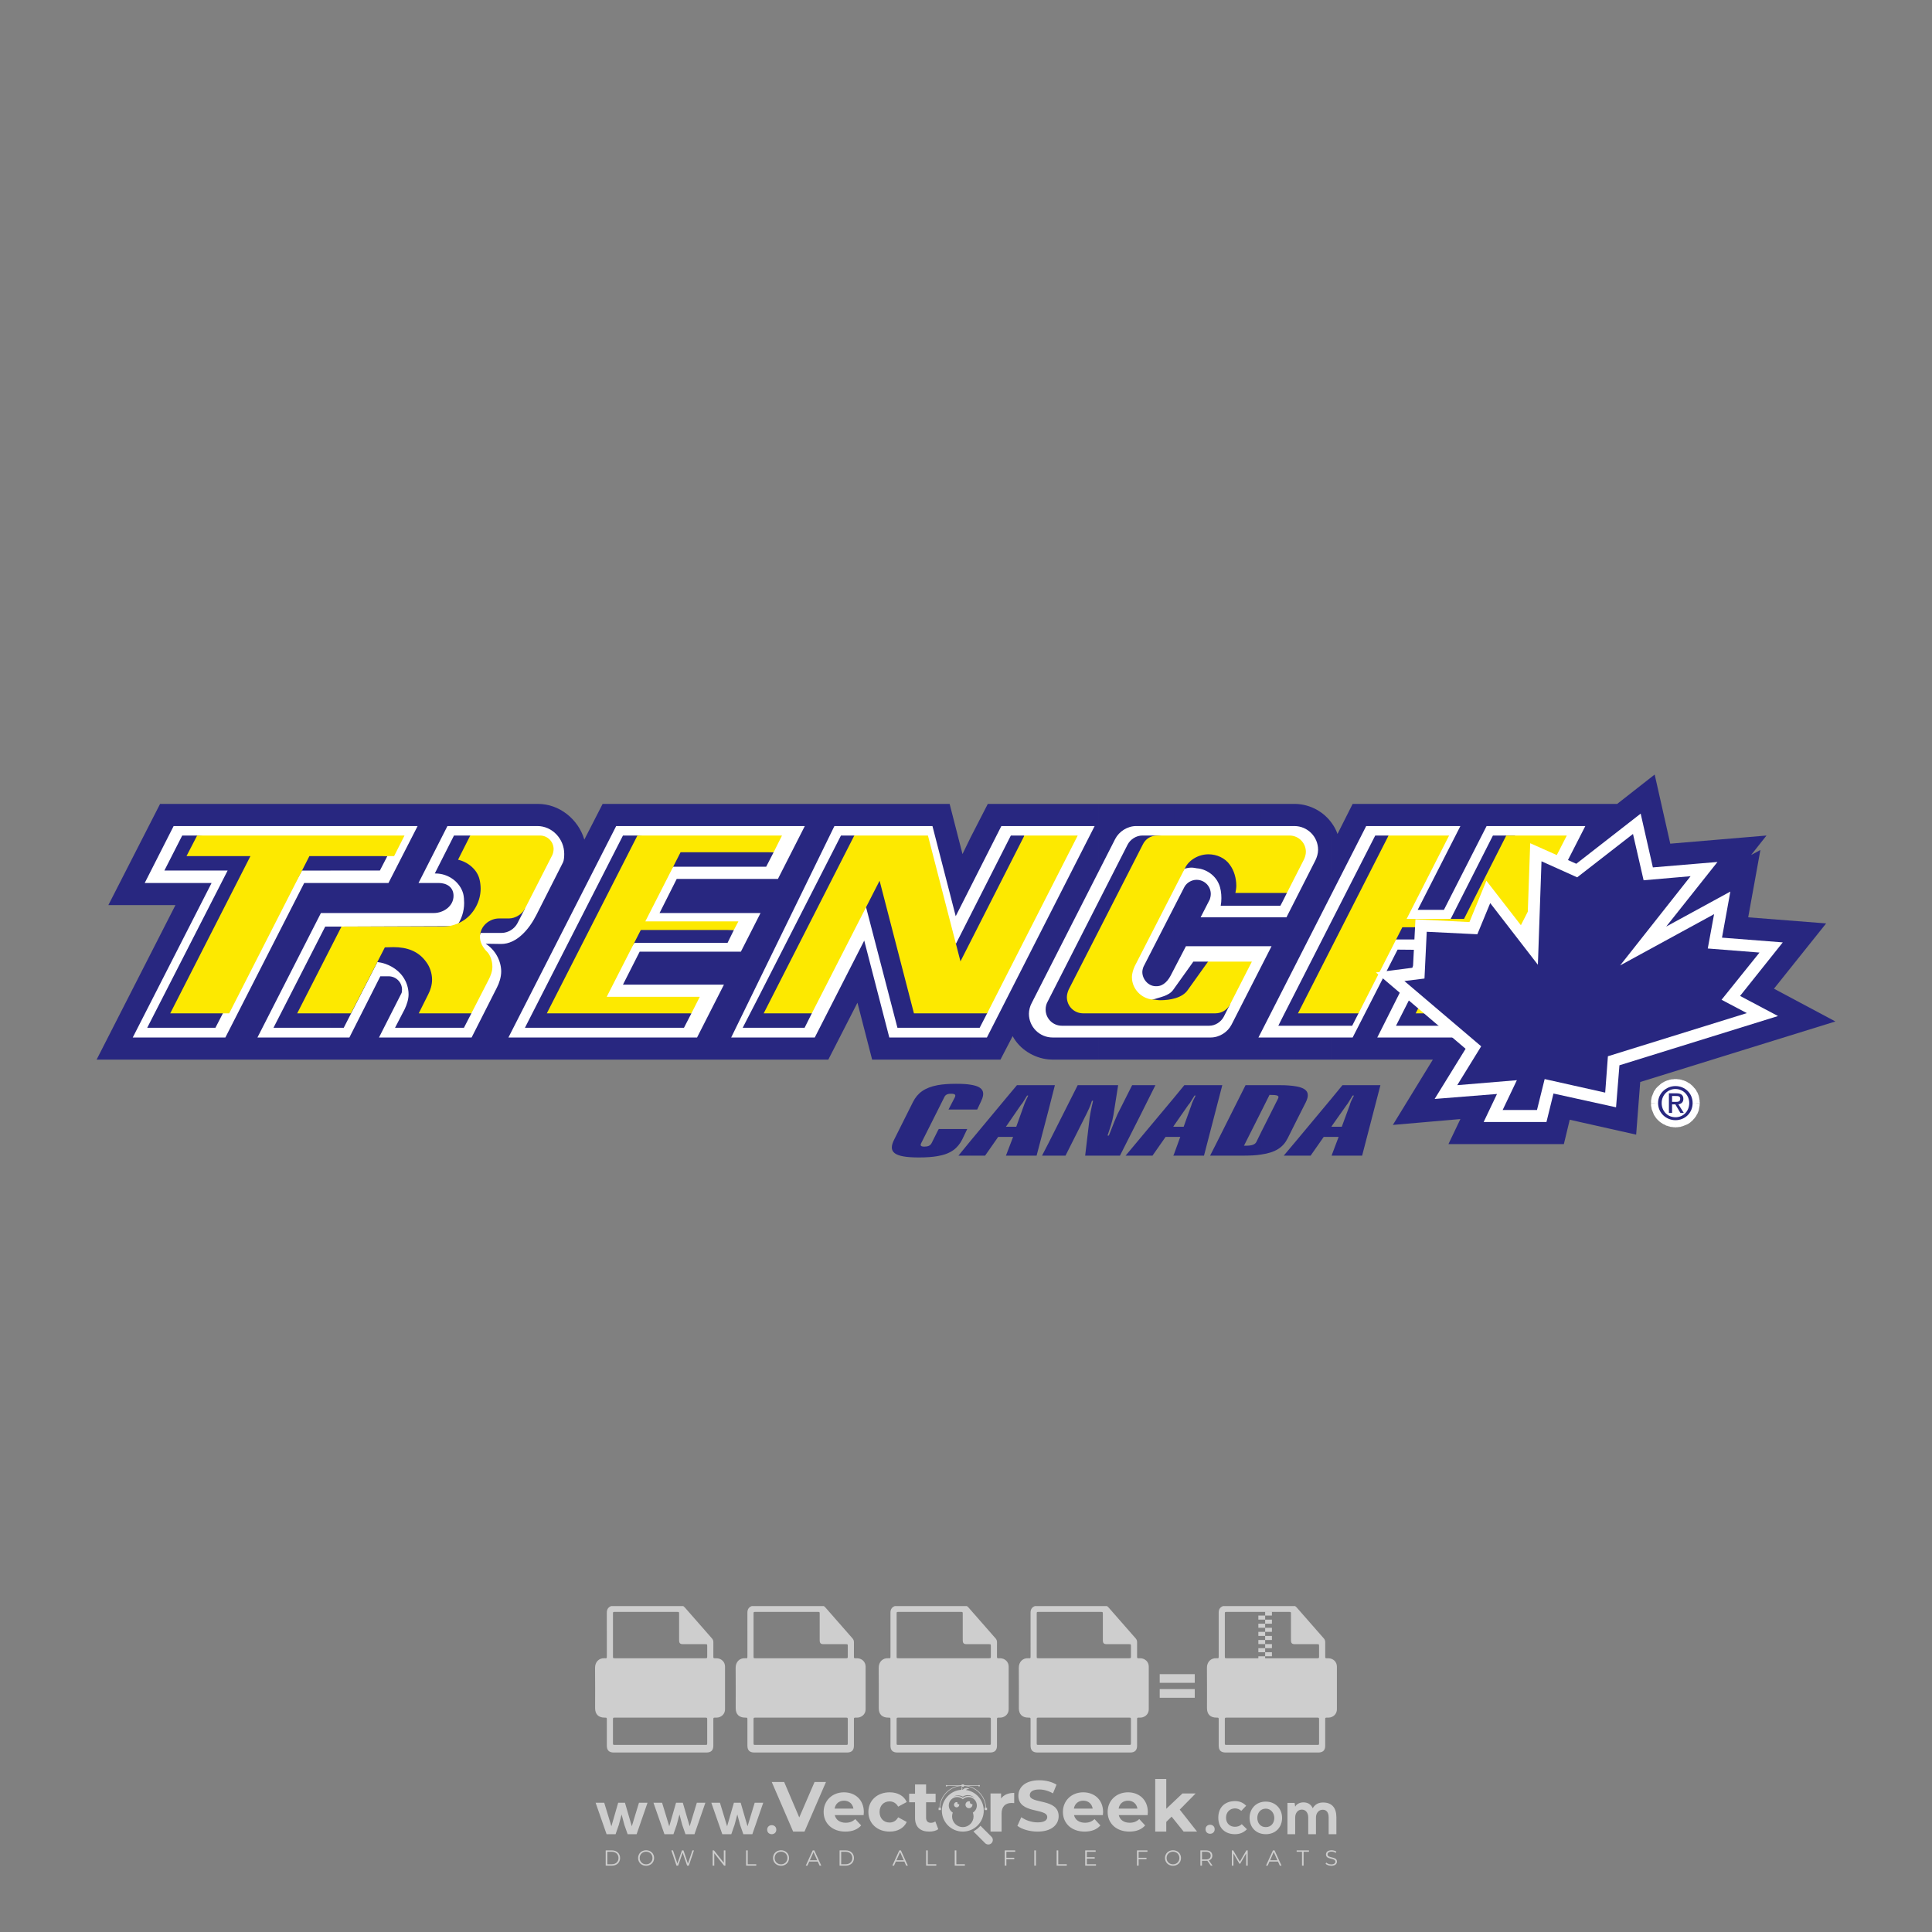 <?xml version="1.0" encoding="iso-8859-1"?>
<!-- Generator: Adobe Illustrator 24.3.0, SVG Export Plug-In . SVG Version: 6.00 Build 0)  -->
<svg version="1.1" id="Layer_1" xmlns="http://www.w3.org/2000/svg" xmlns:xlink="http://www.w3.org/1999/xlink" x="0px" y="0px"
	 viewBox="0 0 500 500" style="enable-background:new 0 0 500 500;" xml:space="preserve">
<rect x="0" y="0" width="500" height="500" fill="#808080" stroke="none"/>
<g id="watermark_1_">
	<g>
		<g id="watermark" style="opacity:0.61;">
			<g>
				<g>
					<g>
						<g>
							<polygon style="fill:#FFFFFF;" points="213.765,461.172 208.204,474.017 205.268,474.017 199.726,461.172 202.938,461.172 
								206.846,470.347 210.81,461.172 							"/>
						</g>
						<g>
							<path style="fill:#FFFFFF;" d="M223.507,469.741h-7.469c0.275,1.23,1.321,1.982,2.826,1.982c1.046,0,1.798-0.312,2.477-0.954
								l1.523,1.651c-0.917,1.046-2.294,1.597-4.074,1.597c-3.413,0-5.634-2.147-5.634-5.083c0-2.954,2.257-5.083,5.267-5.083
								c2.899,0,5.138,1.945,5.138,5.12C223.562,469.191,223.526,469.503,223.507,469.741 M216.002,468.071h4.863
								c-0.202-1.248-1.138-2.055-2.422-2.055C217.139,466.016,216.204,466.805,216.002,468.071"/>
						</g>
						<g>
							<path style="fill:#FFFFFF;" d="M224.735,468.934c0-2.973,2.294-5.083,5.505-5.083c2.074,0,3.707,0.899,4.423,2.514
								l-2.22,1.193c-0.532-0.936-1.321-1.358-2.221-1.358c-1.45,0-2.587,1.009-2.587,2.734c0,1.725,1.138,2.734,2.587,2.734
								c0.899,0,1.688-0.404,2.221-1.358l2.22,1.211c-0.716,1.578-2.349,2.495-4.423,2.495
								C227.029,474.017,224.735,471.907,224.735,468.934"/>
						</g>
						<g>
							<path style="fill:#FFFFFF;" d="M242.828,473.393c-0.587,0.422-1.45,0.624-2.331,0.624c-2.33,0-3.688-1.193-3.688-3.542
								v-4.055h-1.523v-2.202h1.523v-2.404h2.863v2.404h2.459v2.202h-2.459v4.019c0,0.844,0.458,1.303,1.229,1.303
								c0.422,0,0.844-0.128,1.156-0.367L242.828,473.393z"/>
						</g>
					</g>
					<g>
						<path style="fill:#FFFFFF;" d="M262.474,463.997v2.643c-0.238-0.018-0.422-0.037-0.642-0.037
							c-1.578,0-2.624,0.862-2.624,2.753v4.661h-2.863v-9.873h2.734v1.303C259.776,464.493,260.951,463.997,262.474,463.997"/>
					</g>
					<g>
						<path style="fill:#FFFFFF;" d="M263.299,472.53l1.009-2.239c1.083,0.789,2.697,1.339,4.239,1.339
							c1.762,0,2.477-0.587,2.477-1.376c0-2.404-7.469-0.752-7.469-5.524c0-2.184,1.762-4,5.413-4c1.615,0,3.267,0.385,4.459,1.138
							l-0.918,2.257c-1.193-0.679-2.422-1.009-3.56-1.009c-1.761,0-2.44,0.66-2.44,1.468c0,2.367,7.468,0.734,7.468,5.45
							c0,2.147-1.78,3.982-5.45,3.982C266.492,474.017,264.437,473.411,263.299,472.53"/>
					</g>
					<g>
						<path style="fill:#FFFFFF;" d="M285.428,469.741h-7.469c0.275,1.23,1.321,1.982,2.826,1.982c1.046,0,1.798-0.312,2.477-0.954
							l1.523,1.651c-0.918,1.046-2.294,1.597-4.074,1.597c-3.413,0-5.634-2.147-5.634-5.083c0-2.954,2.257-5.083,5.267-5.083
							c2.9,0,5.138,1.945,5.138,5.12C285.484,469.191,285.447,469.503,285.428,469.741 M277.923,468.071h4.863
							c-0.202-1.248-1.138-2.055-2.422-2.055C279.061,466.016,278.125,466.805,277.923,468.071"/>
					</g>
					<g>
						<path style="fill:#FFFFFF;" d="M297.007,469.741h-7.469c0.275,1.23,1.321,1.982,2.826,1.982c1.046,0,1.798-0.312,2.477-0.954
							l1.523,1.651c-0.918,1.046-2.294,1.597-4.074,1.597c-3.413,0-5.634-2.147-5.634-5.083c0-2.954,2.257-5.083,5.267-5.083
							c2.899,0,5.138,1.945,5.138,5.12C297.062,469.191,297.025,469.503,297.007,469.741 M289.501,468.071h4.863
							c-0.202-1.248-1.138-2.055-2.422-2.055C290.639,466.016,289.703,466.805,289.501,468.071"/>
					</g>
					<g>
						<polygon style="fill:#FFFFFF;" points="303.208,470.145 301.831,471.503 301.831,474.017 298.969,474.017 298.969,460.401 
							301.831,460.401 301.831,468.108 306.016,464.144 309.429,464.144 305.318,468.328 309.796,474.017 306.327,474.017 						"/>
					</g>
					<g>
						<path style="fill:#FFFFFF;" d="M256.601,475.359L256.601,475.359l-2.86-2.86c-0.435,0.508-0.953,0.943-1.534,1.284
							c-0.092,0.069-0.186,0.136-0.283,0.199l3.027,3.027c0.456,0.456,1.195,0.456,1.65,0
							C257.057,476.554,257.057,475.815,256.601,475.359"/>
					</g>
					<g>
						<path style="fill:#FFFFFF;" d="M249.984,463.244c0.221-0.173,0.495-0.281,0.797-0.281c0.042,0,0.083,0.002,0.124,0.006
							c-0.214-0.156-0.478-0.249-0.764-0.249c-0.395,0-0.744,0.18-0.981,0.458c-0.051,0-0.1,0.006-0.151,0.008
							c0.039-0.077,0.064-0.162,0.064-0.255c0-0.234-0.143-0.434-0.346-0.519c0.087,0.126,0.138,0.279,0.138,0.445
							c0,0.122-0.031,0.237-0.081,0.341c-2.811,0.201-5.03,2.539-5.03,5.4c0,2.993,2.426,5.42,5.42,5.42
							c2.993,0,5.42-2.426,5.42-5.42C254.595,465.879,252.593,463.635,249.984,463.244 M247.983,464.656
							c0.435,0,0.844,0.112,1.199,0.309c0.374-0.245,0.82-0.387,1.299-0.387c0.711,0,1.348,0.312,1.784,0.806
							c-0.435-0.379-1.004-0.61-1.627-0.61c-0.449,0-0.87,0.12-1.234,0.329c-0.079,0.046-0.156,0.096-0.229,0.15
							c-0.065-0.048-0.133-0.093-0.204-0.134c-0.369-0.219-0.8-0.344-1.26-0.344c-0.3,0-0.588,0.054-0.854,0.152
							C247.196,464.754,247.578,464.656,247.983,464.656 M251.772,469.098c0.115,0.305,0.181,0.634,0.181,0.979
							c0,1.534-1.244,2.777-2.778,2.777c-1.534,0-2.777-1.243-2.777-2.777c0-0.345,0.066-0.674,0.181-0.979
							c-0.62-0.382-1.035-1.064-1.035-1.846c0-1.197,0.971-2.168,2.168-2.168c0.565,0,1.078,0.218,1.463,0.572
							c0.386-0.354,0.899-0.572,1.464-0.572c1.197,0,2.168,0.971,2.168,2.168C252.807,468.034,252.392,468.716,251.772,469.098"/>
					</g>
					<g>
						<path style="fill:#FFFFFF;" d="M251.666,467.061c0,0.497-0.404,0.901-0.901,0.901c-0.497,0-0.901-0.404-0.901-0.901
							s0.404-0.901,0.901-0.901c0.101,0,0.197,0.017,0.287,0.047c-0.03,0.062-0.045,0.132-0.045,0.204
							c0,0.273,0.221,0.494,0.494,0.494c0.05,0,0.099-0.008,0.146-0.022C251.66,466.941,251.666,467,251.666,467.061"/>
					</g>
					<g>
						<path style="fill:#FFFFFF;" d="M248.255,467.061c0,0.376-0.305,0.681-0.681,0.681c-0.376,0-0.681-0.305-0.681-0.681
							s0.305-0.681,0.681-0.681c0.076,0,0.149,0.013,0.217,0.035c-0.023,0.047-0.034,0.1-0.034,0.155
							c0,0.206,0.167,0.374,0.374,0.374c0.038,0,0.075-0.006,0.11-0.017C248.25,466.97,248.255,467.015,248.255,467.061"/>
					</g>
					<g>
						<g>
							<g>
								<rect x="242.908" y="467.83" style="fill:#FFFFFF;" width="0.616" height="0.616"/>
							</g>
							<g>
								<rect x="254.827" y="467.83" style="fill:#FFFFFF;" width="0.616" height="0.616"/>
							</g>
							<g>
								<path style="fill:#FFFFFF;" d="M255.205,468.082h-0.14c0-3.248-2.642-5.89-5.89-5.89c-3.248,0-5.89,2.642-5.89,5.89h-0.14
									c0-1.611,0.627-3.125,1.766-4.264c1.139-1.139,2.653-1.766,4.264-1.766c1.611,0,3.125,0.627,4.264,1.766
									C254.578,464.957,255.205,466.471,255.205,468.082"/>
							</g>
						</g>
						<g>
							<rect x="248.868" y="461.814" style="fill:#FFFFFF;" width="0.616" height="0.616"/>
						</g>
						<g>
							<rect x="244.95" y="462.052" style="fill:#FFFFFF;" width="8.45" height="0.14"/>
						</g>
						<g>
							<path style="fill:#FFFFFF;" d="M245.174,462.15c0,0.108-0.088,0.196-0.196,0.196c-0.108,0-0.196-0.088-0.196-0.196
								c0-0.108,0.088-0.196,0.196-0.196C245.086,461.954,245.174,462.042,245.174,462.15"/>
						</g>
						<g>
							<path style="fill:#FFFFFF;" d="M253.596,462.15c0,0.108-0.088,0.196-0.196,0.196c-0.108,0-0.196-0.088-0.196-0.196
								c0-0.108,0.088-0.196,0.196-0.196C253.509,461.954,253.596,462.042,253.596,462.15"/>
						</g>
					</g>
				</g>
				<g>
					<path style="fill:#FFFFFF;" d="M314.356,473.409c0,1.559-2.364,1.559-2.364,0C311.993,471.851,314.356,471.851,314.356,473.409
						z"/>
				</g>
				<g>
					<g>
						<g>
							<path style="fill:#FFFFFF;" d="M161.739,466.549l1.772,6.088l1.855-6.088h2.215l-2.823,8.14h-2.33l-0.837-2.396l-0.722-2.708
								l-0.722,2.708l-0.837,2.396h-2.33l-2.839-8.14h2.231l1.855,6.088l1.756-6.088H161.739z"/>
						</g>
						<g>
							<path style="fill:#FFFFFF;" d="M176.713,466.549l1.772,6.088l1.855-6.088h2.215l-2.823,8.14h-2.33l-0.837-2.396l-0.722-2.708
								l-0.722,2.708l-0.837,2.396h-2.33l-2.839-8.14h2.231l1.855,6.088l1.756-6.088H176.713z"/>
						</g>
						<g>
							<path style="fill:#FFFFFF;" d="M191.687,466.549l1.772,6.088l1.855-6.088h2.215l-2.823,8.14h-2.33l-0.837-2.396l-0.722-2.708
								l-0.722,2.708l-0.837,2.396h-2.33l-2.839-8.14h2.231l1.855,6.088l1.756-6.088H191.687z"/>
						</g>
					</g>
					<g>
						<path style="fill:#FFFFFF;" d="M200.908,473.52c0,1.559-2.364,1.559-2.364,0C198.545,471.962,200.908,471.962,200.908,473.52z
							"/>
					</g>
					<g>
						<path style="fill:#FFFFFF;" d="M322.71,473.409c-0.935,0.919-1.919,1.28-3.117,1.28c-2.346,0-4.3-1.411-4.3-4.282
							s1.953-4.284,4.3-4.284c1.149,0,2.035,0.329,2.921,1.199l-1.264,1.329c-0.476-0.428-1.066-0.64-1.623-0.64
							c-1.346,0-2.33,0.985-2.33,2.396c0,1.542,1.05,2.362,2.297,2.362c0.64,0,1.28-0.18,1.772-0.672L322.71,473.409z"/>
					</g>
					<g>
						<path style="fill:#FFFFFF;" d="M331.805,470.472c0,2.33-1.591,4.217-4.217,4.217c-2.626,0-4.201-1.887-4.201-4.217
							c0-2.314,1.609-4.217,4.185-4.217C330.149,466.255,331.805,468.158,331.805,470.472z M325.389,470.472
							c0,1.231,0.739,2.38,2.199,2.38c1.46,0,2.199-1.149,2.199-2.38c0-1.215-0.854-2.396-2.199-2.396
							C326.144,468.077,325.389,469.258,325.389,470.472z"/>
					</g>
					<g>
						<path style="fill:#FFFFFF;" d="M338.572,474.689v-4.332c0-1.068-0.559-2.035-1.658-2.035c-1.082,0-1.722,0.967-1.722,2.035
							v4.332h-2.003v-8.107h1.855l0.148,0.985c0.426-0.82,1.362-1.116,2.133-1.116c0.969,0,1.937,0.394,2.396,1.51
							c0.723-1.149,1.658-1.478,2.708-1.478c2.297,0,3.43,1.412,3.43,3.84v4.365h-2.003v-4.365c0-1.066-0.442-1.97-1.526-1.97
							c-1.082,0-1.756,0.935-1.756,2.003v4.332H338.572z"/>
					</g>
				</g>
			</g>
		</g>
		<g style="opacity:0.61;">
			<g>
				<g>
					<path style="fill:#FFFFFF;" d="M345.988,431.299c-0.006-1.224-0.959-2.121-2.189-2.14c-0.924-0.014-0.832,0.12-0.834-0.867
						c-0.003-1.097-0.007-2.194,0.003-3.292c0.003-0.379-0.112-0.691-0.362-0.976c-2.342-2.668-4.678-5.342-7.019-8.011
						c-0.12-0.137-0.275-0.244-0.414-0.366c-6.214,0-12.427,0-18.641,0c-0.794,0.293-1.14,0.868-1.138,1.709
						c0.01,3.748,0.004,7.496,0.004,11.243c0,0.556-0.003,0.589-0.55,0.551c-1.497-0.102-2.516,0.986-2.497,2.492
						c0.044,3.476,0.013,6.953,0.014,10.429c0.001,1.58,0.867,2.443,2.45,2.449c0.582,0.002,0.582,0.002,0.582,0.6
						c0,2.219-0.001,4.438,0.001,6.657c0.001,1.192,0.58,1.771,1.768,1.771c8.013,0.001,16.027,0.001,24.04,0
						c1.168,0,1.755-0.583,1.757-1.745c0.002-2.256,0-4.512,0.001-6.768c0-0.512,0.002-0.511,0.52-0.515
						c0.271-0.002,0.541,0.008,0.809-0.058c0.996-0.246,1.69-1.044,1.694-2.069C346.003,438.696,346.005,434.997,345.988,431.299z
						 M317.537,417.162c5.337,0,10.674,0,16.01,0c0.548,0,0.554,0.007,0.554,0.561c0.001,2.243-0.001,4.486,0.001,6.73
						c0.001,0.811,0.249,1.059,1.06,1.059c1.91,0.001,3.821,0,5.731,0.001c0.458,0,0.479,0.021,0.481,0.483
						c0.003,0.887,0.002,1.775,0,2.662c-0.001,0.477-0.024,0.498-0.504,0.499c-3.895,0.001-7.79,0-11.684,0
						c-3.882,0-7.765,0-11.647,0c-0.55,0-0.552-0.001-0.552-0.561c-0.001-3.624-0.001-7.247,0-10.871
						C316.987,417.166,316.991,417.162,317.537,417.162z M340.822,451.579c-3.883,0.001-7.766,0-11.65,0c-3.871,0-7.742,0-11.613,0
						c-0.572,0-0.574-0.002-0.574-0.579c-0.001-1.997-0.001-3.994,0.001-5.991c0-0.464,0.023-0.486,0.478-0.487
						c7.803-0.001,15.607-0.001,23.41,0c0.478,0,0.499,0.02,0.499,0.503c0.002,1.997,0.001,3.994,0,5.991
						C341.375,451.574,341.37,451.579,340.822,451.579z"/>
				</g>
				<g>
					<g>
						<rect x="327.418" y="417.053" style="fill:#FFFFFF;" width="1.757" height="1.054"/>
					</g>
					<g>
						<rect x="325.662" y="418.107" style="fill:#FFFFFF;" width="1.757" height="1.054"/>
					</g>
					<g>
						<rect x="327.418" y="419.161" style="fill:#FFFFFF;" width="1.757" height="1.054"/>
					</g>
					<g>
						<rect x="325.662" y="420.215" style="fill:#FFFFFF;" width="1.757" height="1.054"/>
					</g>
					<g>
						<rect x="327.418" y="421.269" style="fill:#FFFFFF;" width="1.757" height="1.054"/>
					</g>
					<g>
						<rect x="325.662" y="422.323" style="fill:#FFFFFF;" width="1.757" height="1.054"/>
					</g>
					<g>
						<rect x="327.418" y="423.378" style="fill:#FFFFFF;" width="1.757" height="1.054"/>
					</g>
					<g>
						<rect x="325.662" y="424.432" style="fill:#FFFFFF;" width="1.757" height="1.054"/>
					</g>
					<g>
						<rect x="327.418" y="425.486" style="fill:#FFFFFF;" width="1.757" height="1.054"/>
					</g>
					<g>
						<rect x="325.662" y="426.54" style="fill:#FFFFFF;" width="1.757" height="1.054"/>
					</g>
					<g>
						<rect x="327.418" y="427.594" style="fill:#FFFFFF;" width="1.757" height="1.054"/>
					</g>
					<g>
						<rect x="325.662" y="428.648" style="fill:#FFFFFF;" width="1.757" height="1.054"/>
					</g>
				</g>
			</g>
			<g>
				<path style="fill:#FFFFFF;" d="M187.637,431.299c-0.006-1.224-0.959-2.121-2.189-2.14c-0.924-0.014-0.832,0.12-0.834-0.867
					c-0.003-1.097-0.007-2.194,0.003-3.292c0.003-0.379-0.112-0.691-0.362-0.976c-2.342-2.668-4.678-5.342-7.019-8.011
					c-0.12-0.137-0.275-0.244-0.414-0.366c-6.214,0-12.427,0-18.641,0c-0.794,0.293-1.14,0.868-1.138,1.709
					c0.01,3.748,0.004,7.496,0.004,11.243c0,0.556-0.003,0.589-0.55,0.551c-1.497-0.102-2.516,0.986-2.497,2.492
					c0.044,3.476,0.013,6.953,0.014,10.429c0.001,1.58,0.867,2.443,2.45,2.449c0.582,0.002,0.582,0.002,0.582,0.6
					c0,2.219-0.001,4.438,0.001,6.657c0.001,1.192,0.58,1.771,1.768,1.771c8.013,0.001,16.027,0.001,24.04,0
					c1.168,0,1.755-0.583,1.757-1.745c0.002-2.256,0-4.512,0.001-6.768c0-0.512,0.002-0.511,0.52-0.515
					c0.271-0.002,0.541,0.008,0.809-0.058c0.996-0.246,1.69-1.044,1.694-2.069C187.652,438.696,187.655,434.997,187.637,431.299z
					 M159.187,417.162c5.337,0,10.674,0,16.01,0c0.548,0,0.554,0.007,0.554,0.561c0.001,2.243-0.001,4.486,0.001,6.73
					c0.001,0.811,0.249,1.059,1.06,1.059c1.91,0.001,3.821,0,5.731,0.001c0.458,0,0.479,0.021,0.481,0.483
					c0.003,0.887,0.002,1.775,0,2.662c-0.001,0.477-0.024,0.498-0.504,0.499c-3.895,0.001-7.79,0-11.684,0
					c-3.882,0-7.765,0-11.647,0c-0.55,0-0.552-0.001-0.552-0.561c-0.001-3.624-0.001-7.247,0-10.871
					C158.636,417.166,158.64,417.162,159.187,417.162z M182.472,451.579c-3.883,0.001-7.766,0-11.65,0c-3.871,0-7.742,0-11.613,0
					c-0.572,0-0.574-0.002-0.574-0.579c-0.001-1.997-0.001-3.994,0.001-5.991c0-0.464,0.023-0.486,0.478-0.487
					c7.803-0.001,15.607-0.001,23.41,0c0.478,0,0.499,0.02,0.499,0.503c0.002,1.997,0.001,3.994,0,5.991
					C183.024,451.574,183.019,451.579,182.472,451.579z"/>
			</g>
			<g>
				<path style="fill:#FFFFFF;" d="M159.779,440.669v-7.897h2.779c0.375,0,0.726,0.061,1.053,0.182
					c0.327,0.121,0.612,0.292,0.855,0.513c0.242,0.221,0.434,0.483,0.573,0.789c0.14,0.305,0.21,0.642,0.21,1.009
					c0,0.375-0.07,0.715-0.21,1.02c-0.14,0.305-0.331,0.568-0.573,0.789c-0.243,0.221-0.528,0.392-0.855,0.513
					c-0.327,0.121-0.678,0.182-1.053,0.182h-1.29v2.901H159.779z M162.58,436.356c0.39,0,0.684-0.111,0.882-0.331
					c0.199-0.22,0.298-0.474,0.298-0.761c0-0.14-0.024-0.276-0.072-0.408c-0.048-0.132-0.121-0.248-0.221-0.347
					c-0.099-0.099-0.223-0.178-0.37-0.237c-0.147-0.059-0.32-0.089-0.518-0.089h-1.312v2.173H162.58z"/>
				<path style="fill:#FFFFFF;" d="M166.308,432.771h1.731l3.177,5.294h0.088l-0.088-1.522v-3.772h1.478v7.897h-1.566l-3.353-5.592
					h-0.088l0.088,1.522v4.07h-1.467V432.771z"/>
				<path style="fill:#FFFFFF;" d="M177.922,436.334h3.872c0.022,0.089,0.04,0.195,0.055,0.32c0.014,0.125,0.022,0.25,0.022,0.375
					c0,0.507-0.077,0.985-0.231,1.434c-0.154,0.449-0.397,0.849-0.728,1.202c-0.353,0.375-0.776,0.666-1.268,0.871
					c-0.493,0.206-1.055,0.309-1.688,0.309c-0.574,0-1.114-0.103-1.622-0.309c-0.507-0.206-0.948-0.492-1.323-0.86
					c-0.375-0.367-0.673-0.803-0.894-1.307c-0.221-0.504-0.331-1.053-0.331-1.649c0-0.595,0.11-1.145,0.331-1.649
					c0.221-0.504,0.518-0.939,0.894-1.307c0.375-0.367,0.816-0.654,1.323-0.86c0.507-0.206,1.048-0.309,1.622-0.309
					c0.64,0,1.211,0.11,1.715,0.331c0.504,0.221,0.935,0.526,1.296,0.915l-1.025,1.004c-0.258-0.272-0.544-0.48-0.861-0.623
					c-0.316-0.143-0.695-0.215-1.136-0.215c-0.361,0-0.703,0.065-1.026,0.193c-0.324,0.129-0.607,0.311-0.85,0.546
					c-0.242,0.235-0.436,0.52-0.579,0.855c-0.143,0.335-0.215,0.708-0.215,1.119c0,0.412,0.072,0.785,0.215,1.12
					c0.143,0.335,0.338,0.62,0.584,0.855c0.246,0.235,0.531,0.418,0.855,0.546c0.323,0.129,0.669,0.193,1.037,0.193
					c0.419,0,0.773-0.061,1.064-0.182c0.29-0.121,0.538-0.278,0.744-0.469c0.148-0.132,0.275-0.3,0.381-0.502
					c0.106-0.202,0.189-0.428,0.248-0.678h-2.482V436.334z"/>
			</g>
			<g>
				<path style="fill:#FFFFFF;" d="M224.019,431.299c-0.006-1.224-0.959-2.121-2.189-2.14c-0.924-0.014-0.832,0.12-0.834-0.867
					c-0.003-1.097-0.007-2.194,0.003-3.292c0.003-0.379-0.112-0.691-0.362-0.976c-2.342-2.668-4.678-5.342-7.019-8.011
					c-0.12-0.137-0.275-0.244-0.414-0.366c-6.214,0-12.427,0-18.641,0c-0.794,0.293-1.14,0.868-1.138,1.709
					c0.01,3.748,0.004,7.496,0.004,11.243c0,0.556-0.003,0.589-0.55,0.551c-1.497-0.102-2.516,0.986-2.497,2.492
					c0.044,3.476,0.013,6.953,0.014,10.429c0.001,1.58,0.867,2.443,2.45,2.449c0.582,0.002,0.582,0.002,0.582,0.6
					c0,2.219-0.001,4.438,0.001,6.657c0.001,1.192,0.58,1.771,1.768,1.771c8.013,0.001,16.027,0.001,24.04,0
					c1.168,0,1.755-0.583,1.757-1.745c0.002-2.256,0-4.512,0.001-6.768c0-0.512,0.002-0.511,0.52-0.515
					c0.271-0.002,0.541,0.008,0.809-0.058c0.997-0.246,1.69-1.044,1.694-2.069C224.034,438.696,224.036,434.997,224.019,431.299z
					 M195.568,417.162c5.337,0,10.674,0,16.01,0c0.548,0,0.554,0.007,0.554,0.561c0.001,2.243-0.001,4.486,0.001,6.73
					c0.001,0.811,0.249,1.059,1.06,1.059c1.91,0.001,3.821,0,5.731,0.001c0.458,0,0.479,0.021,0.481,0.483
					c0.003,0.887,0.002,1.775,0,2.662c-0.001,0.477-0.024,0.498-0.504,0.499c-3.895,0.001-7.79,0-11.684,0
					c-3.882,0-7.765,0-11.647,0c-0.55,0-0.552-0.001-0.552-0.561c-0.001-3.624-0.001-7.247,0-10.871
					C195.018,417.166,195.022,417.162,195.568,417.162z M218.854,451.579c-3.883,0.001-7.766,0-11.65,0c-3.871,0-7.742,0-11.613,0
					c-0.572,0-0.574-0.002-0.574-0.579c-0.001-1.997-0.001-3.994,0.001-5.991c0-0.464,0.023-0.486,0.478-0.487
					c7.803-0.001,15.607-0.001,23.41,0c0.478,0,0.499,0.02,0.499,0.503c0.002,1.997,0.001,3.994,0,5.991
					C219.406,451.574,219.401,451.579,218.854,451.579z"/>
			</g>
			<g>
				<path style="fill:#FFFFFF;" d="M205.111,432.771h1.699l2.967,7.897h-1.644l-0.651-1.886h-3.044l-0.651,1.886h-1.643
					L205.111,432.771z M206.997,437.415l-0.706-1.974l-0.287-0.96h-0.088l-0.287,0.96l-0.706,1.974H206.997z"/>
				<path style="fill:#FFFFFF;" d="M211.331,434.536c-0.125,0-0.245-0.024-0.359-0.072c-0.114-0.048-0.213-0.114-0.298-0.199
					c-0.084-0.084-0.151-0.182-0.198-0.292c-0.048-0.11-0.072-0.232-0.072-0.364s0.024-0.254,0.072-0.364
					c0.048-0.11,0.114-0.208,0.198-0.292c0.084-0.084,0.184-0.151,0.298-0.198c0.114-0.048,0.233-0.072,0.359-0.072
					c0.257,0,0.478,0.09,0.662,0.27c0.184,0.181,0.276,0.399,0.276,0.656s-0.092,0.476-0.276,0.656
					C211.809,434.446,211.589,434.536,211.331,434.536z M210.615,440.669v-5.404h1.445v5.404H210.615z"/>
			</g>
			<g>
				<path style="fill:#FFFFFF;" d="M261.044,431.299c-0.006-1.224-0.959-2.121-2.189-2.14c-0.924-0.014-0.832,0.12-0.834-0.867
					c-0.003-1.097-0.007-2.194,0.003-3.292c0.003-0.379-0.112-0.691-0.362-0.976c-2.342-2.668-4.678-5.342-7.019-8.011
					c-0.12-0.137-0.275-0.244-0.414-0.366c-6.214,0-12.427,0-18.641,0c-0.794,0.293-1.14,0.868-1.138,1.709
					c0.01,3.748,0.004,7.496,0.004,11.243c0,0.556-0.003,0.589-0.55,0.551c-1.497-0.102-2.516,0.986-2.497,2.492
					c0.044,3.476,0.013,6.953,0.014,10.429c0.001,1.58,0.867,2.443,2.45,2.449c0.582,0.002,0.582,0.002,0.582,0.6
					c0,2.219-0.001,4.438,0.001,6.657c0.001,1.192,0.58,1.771,1.768,1.771c8.013,0.001,16.027,0.001,24.04,0
					c1.168,0,1.755-0.583,1.757-1.745c0.002-2.256,0-4.512,0.001-6.768c0-0.512,0.002-0.511,0.52-0.515
					c0.271-0.002,0.541,0.008,0.809-0.058c0.996-0.246,1.69-1.044,1.694-2.069C261.059,438.696,261.061,434.997,261.044,431.299z
					 M232.593,417.162c5.337,0,10.674,0,16.01,0c0.548,0,0.554,0.007,0.554,0.561c0.001,2.243-0.001,4.486,0.001,6.73
					c0.001,0.811,0.249,1.059,1.06,1.059c1.91,0.001,3.821,0,5.731,0.001c0.458,0,0.479,0.021,0.481,0.483
					c0.003,0.887,0.002,1.775,0,2.662c-0.001,0.477-0.024,0.498-0.504,0.499c-3.895,0.001-7.79,0-11.684,0
					c-3.882,0-7.765,0-11.647,0c-0.55,0-0.552-0.001-0.552-0.561c-0.001-3.624-0.001-7.247,0-10.871
					C232.042,417.166,232.047,417.162,232.593,417.162z M255.878,451.579c-3.883,0.001-7.766,0-11.65,0c-3.871,0-7.742,0-11.613,0
					c-0.572,0-0.574-0.002-0.574-0.579c-0.001-1.997-0.001-3.994,0.001-5.991c0-0.464,0.023-0.486,0.478-0.487
					c7.803-0.001,15.607-0.001,23.41,0c0.478,0,0.499,0.02,0.499,0.503c0.002,1.997,0.001,3.994,0,5.991
					C256.431,451.574,256.426,451.579,255.878,451.579z"/>
			</g>
			<g>
				<path style="fill:#FFFFFF;" d="M236.361,440.845c-0.338,0-0.662-0.048-0.971-0.143c-0.309-0.095-0.592-0.239-0.849-0.43
					c-0.257-0.191-0.481-0.425-0.673-0.7c-0.191-0.276-0.342-0.597-0.452-0.965l1.401-0.551c0.103,0.397,0.283,0.726,0.54,0.987
					c0.257,0.261,0.596,0.392,1.015,0.392c0.154,0,0.303-0.02,0.447-0.061c0.143-0.04,0.272-0.099,0.386-0.176
					s0.204-0.175,0.27-0.292c0.066-0.118,0.099-0.254,0.099-0.408c0-0.147-0.026-0.279-0.077-0.397
					c-0.051-0.117-0.138-0.227-0.259-0.331c-0.121-0.103-0.28-0.202-0.475-0.298c-0.195-0.095-0.435-0.195-0.722-0.298l-0.485-0.176
					c-0.213-0.073-0.429-0.173-0.645-0.298c-0.217-0.125-0.413-0.276-0.59-0.452c-0.177-0.176-0.322-0.384-0.436-0.623
					c-0.114-0.239-0.171-0.509-0.171-0.81c0-0.309,0.06-0.597,0.182-0.866c0.121-0.268,0.294-0.503,0.518-0.706
					c0.224-0.202,0.492-0.36,0.805-0.474s0.66-0.171,1.042-0.171c0.397,0,0.74,0.053,1.031,0.16
					c0.291,0.107,0.537,0.243,0.739,0.408c0.202,0.165,0.366,0.348,0.491,0.546c0.125,0.199,0.217,0.386,0.276,0.563l-1.312,0.551
					c-0.074-0.221-0.208-0.419-0.402-0.596c-0.195-0.176-0.462-0.265-0.8-0.265c-0.324,0-0.592,0.075-0.805,0.226
					c-0.213,0.151-0.32,0.348-0.32,0.59c0,0.235,0.103,0.436,0.309,0.601c0.206,0.165,0.533,0.325,0.982,0.48l0.497,0.165
					c0.316,0.111,0.605,0.237,0.866,0.381c0.261,0.143,0.485,0.314,0.673,0.513c0.187,0.199,0.331,0.425,0.43,0.678
					c0.1,0.254,0.149,0.546,0.149,0.877c0,0.412-0.083,0.767-0.248,1.064c-0.165,0.298-0.377,0.542-0.634,0.734
					c-0.258,0.191-0.548,0.335-0.872,0.43C236.986,440.797,236.67,440.845,236.361,440.845z"/>
				<path style="fill:#FFFFFF;" d="M239.516,432.771h1.61l1.633,4.754l0.287,1.015h0.088l0.309-1.015l1.699-4.754h1.61l-2.879,7.897
					h-1.566L239.516,432.771z"/>
				<path style="fill:#FFFFFF;" d="M251.097,436.334h3.871c0.022,0.089,0.04,0.195,0.055,0.32c0.015,0.125,0.023,0.25,0.023,0.375
					c0,0.507-0.078,0.985-0.232,1.434c-0.154,0.449-0.397,0.849-0.728,1.202c-0.353,0.375-0.775,0.666-1.268,0.871
					c-0.493,0.206-1.055,0.309-1.688,0.309c-0.574,0-1.114-0.103-1.621-0.309c-0.507-0.206-0.949-0.492-1.324-0.86
					c-0.375-0.367-0.673-0.803-0.894-1.307c-0.22-0.504-0.331-1.053-0.331-1.649c0-0.595,0.11-1.145,0.331-1.649
					c0.221-0.504,0.518-0.939,0.894-1.307c0.375-0.367,0.816-0.654,1.324-0.86c0.507-0.206,1.047-0.309,1.621-0.309
					c0.64,0,1.211,0.11,1.715,0.331c0.504,0.221,0.936,0.526,1.296,0.915l-1.026,1.004c-0.257-0.272-0.544-0.48-0.861-0.623
					c-0.316-0.143-0.694-0.215-1.136-0.215c-0.36,0-0.702,0.065-1.026,0.193c-0.323,0.129-0.607,0.311-0.849,0.546
					c-0.243,0.235-0.436,0.52-0.579,0.855c-0.143,0.335-0.215,0.708-0.215,1.119c0,0.412,0.072,0.785,0.215,1.12
					c0.143,0.335,0.338,0.62,0.585,0.855c0.246,0.235,0.531,0.418,0.854,0.546c0.324,0.129,0.669,0.193,1.037,0.193
					c0.419,0,0.774-0.061,1.064-0.182c0.29-0.121,0.539-0.278,0.745-0.469c0.147-0.132,0.274-0.3,0.38-0.502
					c0.107-0.202,0.189-0.428,0.248-0.678h-2.482V436.334z"/>
			</g>
			<g>
				<path style="fill:#FFFFFF;" d="M297.3,431.299c-0.006-1.224-0.959-2.121-2.189-2.14c-0.924-0.014-0.832,0.12-0.834-0.867
					c-0.003-1.097-0.007-2.194,0.003-3.292c0.003-0.379-0.112-0.691-0.362-0.976c-2.342-2.668-4.678-5.342-7.019-8.011
					c-0.12-0.137-0.275-0.244-0.414-0.366c-6.214,0-12.427,0-18.641,0c-0.794,0.293-1.14,0.868-1.138,1.709
					c0.01,3.748,0.004,7.496,0.004,11.243c0,0.556-0.003,0.589-0.55,0.551c-1.497-0.102-2.516,0.986-2.497,2.492
					c0.044,3.476,0.013,6.953,0.014,10.429c0.001,1.58,0.867,2.443,2.45,2.449c0.582,0.002,0.582,0.002,0.582,0.6
					c0,2.219-0.001,4.438,0.001,6.657c0.001,1.192,0.58,1.771,1.768,1.771c8.013,0.001,16.027,0.001,24.04,0
					c1.168,0,1.755-0.583,1.757-1.745c0.002-2.256,0-4.512,0.001-6.768c0-0.512,0.002-0.511,0.52-0.515
					c0.271-0.002,0.541,0.008,0.809-0.058c0.996-0.246,1.69-1.044,1.694-2.069C297.315,438.696,297.318,434.997,297.3,431.299z
					 M268.85,417.162c5.337,0,10.674,0,16.01,0c0.548,0,0.554,0.007,0.554,0.561c0.001,2.243-0.001,4.486,0.001,6.73
					c0.001,0.811,0.249,1.059,1.06,1.059c1.91,0.001,3.821,0,5.731,0.001c0.458,0,0.479,0.021,0.481,0.483
					c0.003,0.887,0.002,1.775,0,2.662c-0.001,0.477-0.024,0.498-0.504,0.499c-3.895,0.001-7.79,0-11.684,0
					c-3.882,0-7.765,0-11.647,0c-0.55,0-0.552-0.001-0.552-0.561c-0.001-3.624-0.001-7.247,0-10.871
					C268.299,417.166,268.303,417.162,268.85,417.162z M292.135,451.579c-3.883,0.001-7.766,0-11.65,0c-3.871,0-7.742,0-11.613,0
					c-0.572,0-0.574-0.002-0.574-0.579c-0.001-1.997-0.001-3.994,0.001-5.991c0-0.464,0.023-0.486,0.478-0.487
					c7.803-0.001,15.607-0.001,23.41,0c0.478,0,0.499,0.02,0.499,0.503c0.001,1.997,0.001,3.994,0,5.991
					C292.687,451.574,292.682,451.579,292.135,451.579z"/>
			</g>
			<g>
				<path style="fill:#FFFFFF;" d="M272.966,434.183v1.831h3.165v1.412h-3.165v1.831h3.518v1.412h-5.007v-7.897h5.007v1.412H272.966
					z"/>
				<path style="fill:#FFFFFF;" d="M277.852,440.669v-7.897h2.779c0.375,0,0.726,0.061,1.053,0.182
					c0.327,0.121,0.612,0.292,0.855,0.513c0.243,0.221,0.434,0.483,0.574,0.789c0.14,0.305,0.209,0.642,0.209,1.009
					c0,0.375-0.07,0.715-0.209,1.02c-0.14,0.305-0.331,0.568-0.574,0.789c-0.243,0.221-0.528,0.392-0.855,0.513
					c-0.327,0.121-0.678,0.182-1.053,0.182h-1.29v2.901H277.852z M280.653,436.356c0.389,0,0.684-0.111,0.882-0.331
					c0.199-0.22,0.298-0.474,0.298-0.761c0-0.14-0.024-0.276-0.072-0.408c-0.048-0.132-0.121-0.248-0.221-0.347
					c-0.099-0.099-0.222-0.178-0.37-0.237c-0.147-0.059-0.32-0.089-0.518-0.089h-1.312v2.173H280.653z"/>
				<path style="fill:#FFFFFF;" d="M286.797,440.845c-0.338,0-0.662-0.048-0.971-0.143c-0.309-0.095-0.592-0.239-0.849-0.43
					c-0.257-0.191-0.482-0.425-0.673-0.7c-0.191-0.276-0.342-0.597-0.452-0.965l1.401-0.551c0.103,0.397,0.283,0.726,0.541,0.987
					c0.257,0.261,0.595,0.392,1.015,0.392c0.154,0,0.303-0.02,0.447-0.061c0.143-0.04,0.272-0.099,0.386-0.176
					c0.114-0.077,0.204-0.175,0.27-0.292c0.066-0.118,0.1-0.254,0.1-0.408c0-0.147-0.026-0.279-0.077-0.397
					c-0.051-0.117-0.138-0.227-0.259-0.331c-0.121-0.103-0.279-0.202-0.474-0.298c-0.195-0.095-0.436-0.195-0.723-0.298
					l-0.485-0.176c-0.213-0.073-0.428-0.173-0.645-0.298c-0.217-0.125-0.414-0.276-0.59-0.452c-0.176-0.176-0.322-0.384-0.436-0.623
					c-0.114-0.239-0.171-0.509-0.171-0.81c0-0.309,0.061-0.597,0.182-0.866c0.121-0.268,0.294-0.503,0.518-0.706
					c0.224-0.202,0.493-0.36,0.805-0.474c0.312-0.114,0.66-0.171,1.042-0.171c0.397,0,0.741,0.053,1.031,0.16
					c0.29,0.107,0.537,0.243,0.739,0.408c0.202,0.165,0.365,0.348,0.491,0.546c0.125,0.199,0.217,0.386,0.276,0.563l-1.312,0.551
					c-0.074-0.221-0.208-0.419-0.403-0.596c-0.195-0.176-0.462-0.265-0.799-0.265c-0.324,0-0.592,0.075-0.805,0.226
					c-0.213,0.151-0.32,0.348-0.32,0.59c0,0.235,0.103,0.436,0.309,0.601c0.206,0.165,0.533,0.325,0.982,0.48l0.496,0.165
					c0.316,0.111,0.605,0.237,0.866,0.381c0.261,0.143,0.485,0.314,0.673,0.513c0.187,0.199,0.331,0.425,0.43,0.678
					c0.099,0.254,0.149,0.546,0.149,0.877c0,0.412-0.083,0.767-0.248,1.064c-0.165,0.298-0.377,0.542-0.634,0.734
					c-0.258,0.191-0.548,0.335-0.872,0.43C287.422,440.797,287.105,440.845,286.797,440.845z"/>
			</g>
			<g>
				<path style="fill:#FFFFFF;" d="M321.394,439.168l4.004-4.985h-3.827v-1.412h5.559v1.5l-3.96,4.985h4.004v1.412h-5.779V439.168z"
					/>
				<path style="fill:#FFFFFF;" d="M328.409,432.771h1.489v7.897h-1.489V432.771z"/>
				<path style="fill:#FFFFFF;" d="M331.486,440.669v-7.897h2.779c0.375,0,0.726,0.061,1.053,0.182
					c0.327,0.121,0.612,0.292,0.855,0.513s0.434,0.483,0.574,0.789c0.14,0.305,0.209,0.642,0.209,1.009
					c0,0.375-0.07,0.715-0.209,1.02c-0.14,0.305-0.331,0.568-0.574,0.789c-0.243,0.221-0.528,0.392-0.855,0.513
					c-0.327,0.121-0.678,0.182-1.053,0.182h-1.29v2.901H331.486z M334.288,436.356c0.389,0,0.684-0.111,0.882-0.331
					c0.199-0.22,0.298-0.474,0.298-0.761c0-0.14-0.024-0.276-0.072-0.408c-0.048-0.132-0.121-0.248-0.221-0.347
					c-0.099-0.099-0.222-0.178-0.37-0.237c-0.147-0.059-0.32-0.089-0.518-0.089h-1.312v2.173H334.288z"/>
			</g>
		</g>
		<g style="opacity:0.61;">
			<path style="fill:#FFFFFF;" d="M300.133,433.27h9.067v2.242h-9.067V433.27z M300.133,437.136h9.067v2.243h-9.067V437.136z"/>
		</g>
	</g>
	<g style="opacity:0.61;">
		<path style="fill:#FFFFFF;" d="M156.756,478.878h1.607c1.263,0,2.114,0.812,2.114,1.974c0,1.161-0.851,1.973-2.114,1.973h-1.607
			V478.878z M158.34,482.464c1.049,0,1.725-0.665,1.725-1.612c0-0.947-0.677-1.613-1.725-1.613h-1.167v3.225H158.34z"/>
		<path style="fill:#FFFFFF;" d="M165.139,480.851c0-1.15,0.879-2.007,2.075-2.007c1.184,0,2.069,0.851,2.069,2.007
			c0,1.156-0.885,2.007-2.069,2.007C166.019,482.858,165.139,482.002,165.139,480.851z M168.866,480.851
			c0-0.942-0.705-1.635-1.652-1.635c-0.953,0-1.663,0.693-1.663,1.635c0,0.941,0.71,1.635,1.663,1.635
			C168.162,482.486,168.866,481.793,168.866,480.851z"/>
		<path style="fill:#FFFFFF;" d="M179.596,478.878l-1.331,3.947h-0.44l-1.156-3.366l-1.161,3.366h-0.434l-1.331-3.947h0.429
			l1.139,3.394l1.178-3.394h0.389l1.161,3.411l1.156-3.411H179.596z"/>
		<path style="fill:#FFFFFF;" d="M187.731,478.878v3.947h-0.344l-2.537-3.202v3.202h-0.417v-3.947h0.344l2.543,3.203v-3.203H187.731
			z"/>
		<path style="fill:#FFFFFF;" d="M193.093,478.878h0.417v3.586h2.21v0.361h-2.627V478.878z"/>
		<path style="fill:#FFFFFF;" d="M200.061,480.851c0-1.15,0.879-2.007,2.075-2.007c1.184,0,2.069,0.851,2.069,2.007
			c0,1.156-0.885,2.007-2.069,2.007C200.941,482.858,200.061,482.002,200.061,480.851z M203.788,480.851
			c0-0.942-0.705-1.635-1.652-1.635c-0.953,0-1.663,0.693-1.663,1.635c0,0.941,0.71,1.635,1.663,1.635
			C203.083,482.486,203.788,481.793,203.788,480.851z"/>
		<path style="fill:#FFFFFF;" d="M211.636,481.77h-2.199l-0.474,1.054h-0.434l1.804-3.947h0.412l1.804,3.947h-0.44L211.636,481.77z
			 M211.484,481.432l-0.947-2.12l-0.947,2.12H211.484z"/>
		<path style="fill:#FFFFFF;" d="M217.28,478.878h1.607c1.263,0,2.114,0.812,2.114,1.974c0,1.161-0.851,1.973-2.114,1.973h-1.607
			V478.878z M218.864,482.464c1.049,0,1.725-0.665,1.725-1.612c0-0.947-0.677-1.613-1.725-1.613h-1.167v3.225H218.864z"/>
		<path style="fill:#FFFFFF;" d="M234.041,481.77h-2.199l-0.474,1.054h-0.434l1.804-3.947h0.412l1.804,3.947h-0.44L234.041,481.77z
			 M233.889,481.432l-0.947-2.12l-0.947,2.12H233.889z"/>
		<path style="fill:#FFFFFF;" d="M239.685,478.878h0.417v3.586h2.21v0.361h-2.627V478.878z"/>
		<path style="fill:#FFFFFF;" d="M247.082,478.878h0.417v3.586h2.21v0.361h-2.627V478.878z"/>
		<path style="fill:#FFFFFF;" d="M260.449,479.239v1.551h2.041v0.361h-2.041v1.675h-0.417v-3.947h2.706v0.361H260.449z"/>
		<path style="fill:#FFFFFF;" d="M267.678,478.878h0.417v3.947h-0.417V478.878z"/>
		<path style="fill:#FFFFFF;" d="M273.456,478.878h0.417v3.586h2.21v0.361h-2.627V478.878z"/>
		<path style="fill:#FFFFFF;" d="M283.644,482.464v0.361h-2.791v-3.947h2.706v0.361h-2.289v1.404h2.041v0.355h-2.041v1.466H283.644z
			"/>
		<path style="fill:#FFFFFF;" d="M294.672,479.239v1.551h2.041v0.361h-2.041v1.675h-0.417v-3.947h2.706v0.361H294.672z"/>
		<path style="fill:#FFFFFF;" d="M301.5,480.851c0-1.15,0.879-2.007,2.075-2.007c1.184,0,2.069,0.851,2.069,2.007
			c0,1.156-0.885,2.007-2.069,2.007C302.379,482.858,301.5,482.002,301.5,480.851z M305.226,480.851
			c0-0.942-0.705-1.635-1.652-1.635c-0.953,0-1.663,0.693-1.663,1.635c0,0.941,0.71,1.635,1.663,1.635
			C304.522,482.486,305.226,481.793,305.226,480.851z"/>
		<path style="fill:#FFFFFF;" d="M313.351,482.825l-0.902-1.269c-0.102,0.011-0.203,0.017-0.316,0.017h-1.06v1.252h-0.417v-3.947
			h1.477c1.004,0,1.613,0.507,1.613,1.353c0,0.62-0.327,1.054-0.902,1.24l0.964,1.353H313.351z M313.328,480.231
			c0-0.632-0.417-0.992-1.207-0.992h-1.048v1.979h1.048C312.911,481.218,313.328,480.851,313.328,480.231z"/>
		<path style="fill:#FFFFFF;" d="M322.907,478.878v3.947h-0.4v-3.158l-1.551,2.656h-0.197l-1.551-2.639v3.14h-0.4v-3.947h0.344
			l1.714,2.926l1.697-2.926H322.907z"/>
		<path style="fill:#FFFFFF;" d="M330.744,481.77h-2.199l-0.473,1.054h-0.434l1.804-3.947h0.411l1.804,3.947h-0.44L330.744,481.77z
			 M330.592,481.432l-0.947-2.12l-0.947,2.12H330.592z"/>
		<path style="fill:#FFFFFF;" d="M336.957,479.239h-1.387v-0.361h3.192v0.361h-1.387v3.586h-0.417V479.239z"/>
		<path style="fill:#FFFFFF;" d="M343.063,482.346l0.164-0.321c0.282,0.276,0.784,0.479,1.302,0.479c0.739,0,1.06-0.31,1.06-0.699
			c0-1.083-2.43-0.417-2.43-1.877c0-0.581,0.451-1.083,1.455-1.083c0.446,0,0.908,0.13,1.224,0.35l-0.141,0.333
			c-0.338-0.22-0.733-0.327-1.083-0.327c-0.722,0-1.043,0.321-1.043,0.716c0,1.083,2.43,0.429,2.43,1.866
			c0,0.581-0.462,1.077-1.472,1.077C343.937,482.858,343.356,482.65,343.063,482.346z"/>
	</g>
</g>
<g>
</g>
<g>
	<path style="fill-rule:evenodd;clip-rule:evenodd;fill:#282780;" d="M370.817,274.233h-26.075v-61.095
		c0.585,0.819,1.052,1.696,1.403,2.69l3.918-7.776h68.461l9.705-7.601l4.034,17.89l24.905-2.105l-3.975,5.028l2.397-1.287
		l-3.158,17.423l20.17,1.578l-13.505,16.896L475,264.353l-50.513,15.668l-1.052,13.623l-17.189-3.859l-1.52,6.315H374.85l3.099-6.49
		l-17.481,1.52L370.817,274.233L370.817,274.233z M344.741,299.081h7.776l4.735-18.241h-9.822l-2.69,3.273v7.191l3.8-5.379
		c0.234-0.234,0.644-0.993,1.521-2.397h0.35c-0.526,0.936-0.936,1.813-1.111,2.514l-2.046,5.555h-2.514v2.63h1.696l-1.696,4.502
		V299.081L344.741,299.081z M344.741,274.233h-9.413v-66.181c3.8,0.117,7.308,2.046,9.413,5.086V274.233L344.741,274.233z
		 M344.741,284.114v7.191l-0.175,0.293h0.175v2.63h-2.163l-3.391,4.853h-3.858v-3.683L344.741,284.114L344.741,284.114z
		 M344.741,298.73l-0.117,0.351h0.117V298.73L344.741,298.73z M335.329,290.428l2.572-5.086c1.169-2.339,0.584-3.683-2.572-4.21
		V290.428L335.329,290.428z M335.329,274.233h-8.945v-66.181h8.594c0.116,0,0.234,0,0.35,0V274.233L335.329,274.233z
		 M335.329,281.132v9.297l-2.105,4.209c-1.169,2.281-3.099,3.626-6.84,4.152v-5.788l4.326-8.594
		c0.467-0.878-0.059-1.052-2.163-1.052l-2.163,4.326v-6.84h4.911C332.932,280.84,334.277,280.957,335.329,281.132L335.329,281.132z
		 M335.329,295.398l-3.098,3.683h3.098V295.398L335.329,295.398z M326.384,274.233h-11.635v-66.181h11.635V274.233L326.384,274.233z
		 M326.384,280.84v6.84l-4.444,8.828h0.468c1.579,0,2.397-0.293,2.748-0.995l1.229-2.513v5.788
		c-1.345,0.234-2.982,0.292-4.911,0.292h-6.724v-3.099l7.6-15.142H326.384L326.384,280.84z M314.749,286.919l1.578-6.079h-1.578
		V286.919L314.749,286.919z M314.749,274.233h-10.933v-66.181h10.933V274.233L314.749,274.233z M314.749,280.84v6.079l-3.157,12.161
		h-7.776v-0.351l1.637-4.502h-1.637v-2.63h2.514l1.988-5.555c0.175-0.701,0.643-1.578,1.111-2.514h-0.293
		c-0.877,1.404-1.286,2.163-1.579,2.397l-3.741,5.379v-7.191l2.689-3.273H314.749L314.749,280.84z M314.749,295.982l-1.579,3.099
		h1.579V295.982L314.749,295.982z M303.817,274.233h-8.653v-66.181h8.653V274.233L303.817,274.233z M303.817,284.114v7.191
		l-0.175,0.293h0.175v2.63h-2.163l-3.391,4.853h-3.099v-4.619L303.817,284.114L303.817,284.114z M303.817,298.73l-0.175,0.351h0.175
		V298.73L303.817,298.73z M295.164,288.557l3.858-7.717h-3.858V288.557L295.164,288.557z M295.164,274.233h-10.816v-66.181h10.816
		V274.233L295.164,274.233z M295.164,280.84v7.717l-5.32,10.524h-5.496V280.84h5.028l-1.227,7.775
		c-0.234,1.462-0.82,3.216-1.52,5.262h0.35c1.111-2.923,1.871-4.735,2.222-5.496l3.8-7.542H295.164L295.164,280.84z
		 M295.164,294.462l-3.858,4.619h3.858V294.462L295.164,294.462z M284.347,274.233h-11.926c-0.351,0-0.701-0.058-1.052-0.058
		v-66.123h12.978V274.233L284.347,274.233z M284.347,280.84v18.241h-3.507l1.169-9.881c0.059-0.409,0.292-1.871,0.877-4.326h-0.293
		c-0.467,1.52-1.053,2.689-1.403,3.391l-5.437,10.816h-4.384v-3.275l7.542-14.966H284.347L284.347,280.84z M271.369,287.271
		l1.637-6.431h-1.637V287.271L271.369,287.271z M271.369,274.175c-3.8-0.351-7.483-2.631-9.296-6.022l-1.579,3.04v-63.141h10.875
		V274.175L271.369,274.175z M271.369,280.84v6.431l-3.099,11.81h-7.776v-0.409l1.696-4.444h-1.696v-2.63h2.514l1.988-5.555
		c0.234-0.701,0.643-1.578,1.111-2.514h-0.292c-0.877,1.404-1.286,2.163-1.578,2.397l-3.742,5.438v-7.308l2.69-3.216H271.369
		L271.369,280.84z M271.369,295.806l-1.695,3.275h1.695V295.806L271.369,295.806z M260.494,271.193l-1.578,3.04h-7.717v-57.528
		l4.443-8.652h4.852V271.193L260.494,271.193z M260.494,284.056v7.308l-0.175,0.234h0.175v2.63h-2.163l-3.391,4.853h-3.742v-3.859
		L260.494,284.056L260.494,284.056z M260.494,298.672l-0.175,0.409h0.175V298.672L260.494,298.672z M251.199,287.153h1.696
		l0.935-1.987c1.229-2.456,0.76-3.917-2.63-4.443V287.153L251.199,287.153z M251.199,274.233h-8.536v-66.181h3.099l3.332,12.979
		l2.105-4.327V274.233L251.199,274.233z M251.199,280.723v6.43h-5.729l1.637-3.157c0.292-0.642,0.117-0.935-0.994-0.935
		c-0.993,0-1.462,0.293-1.754,0.935l-1.696,3.391v-6.548c1.345-0.235,2.865-0.352,4.735-0.352
		C248.977,280.489,250.205,280.548,251.199,280.723L251.199,280.723z M251.199,295.222v3.859h-3.157L251.199,295.222
		L251.199,295.222z M242.663,299.198c3.449-0.585,5.203-2.046,6.372-4.327l1.286-2.689h-7.366l-0.293,0.526V299.198L242.663,299.198
		z M242.663,274.233h-16.955l-3.8-14.733l-7.542,14.733H25l20.404-39.989H28.04l13.388-26.192h97.811
		c5.496,0,10.407,3.916,11.985,9.237l4.736-9.237h86.703V274.233L242.663,274.233z M242.663,280.84v6.548l-4.268,8.478
		c-0.292,0.584-0.117,0.877,0.819,0.877c0.935,0,1.52-0.234,1.871-0.877l1.578-3.158v6.49c-1.345,0.234-2.923,0.351-4.853,0.351
		c-6.665,0-8.01-1.462-6.373-4.678l4.853-9.704C237.459,282.886,239.272,281.483,242.663,280.84L242.663,280.84z"/>
	<polygon style="fill-rule:evenodd;clip-rule:evenodd;fill:#FFFFFF;" points="325.682,268.504 350.062,268.504 361.696,245.761 
		367.835,245.819 356.435,268.504 382.334,268.504 410.28,213.781 384.731,213.781 373.682,235.471 366.899,235.471 
		377.949,213.781 353.57,213.781 325.682,268.504 	"/>
	<path style="fill-rule:evenodd;clip-rule:evenodd;fill:#FFFFFF;" d="M294.053,213.781c-2.28,0-4.443,1.403-5.437,3.332
		l-21.631,42.503c-0.41,0.761-0.702,1.813-0.702,2.748c0,3.391,2.748,6.139,6.139,6.139h40.868c2.338,0,4.443-1.403,5.436-3.333
		l10.349-20.287h-22.158l-3.741,7.19c-0.761,1.578-1.988,3.158-3.858,3.158c-0.117,0-0.293,0-0.293,0
		c-1.87-0.059-3.391-1.813-3.391-3.683c0-0.468,0.175-1.111,0.35-1.462l10.524-20.521c0.585-1.11,1.871-1.87,3.157-1.87
		c2.046,0,3.683,1.637,3.683,3.683c0,0.409-0.117,0.993-0.234,1.345l-2.396,4.677h22.216l7.484-14.733
		c0.409-0.819,0.701-1.813,0.701-2.748c0-3.391-2.748-6.138-6.138-6.138H294.053L294.053,213.781z"/>
	<polygon style="fill-rule:evenodd;clip-rule:evenodd;fill:#FFFFFF;" points="215.945,213.781 241.318,213.781 247.34,237.109 
		259.15,213.781 283.295,213.781 255.408,268.504 230.152,268.504 223.662,243.423 210.858,268.504 189.227,268.504 
		215.945,213.781 	"/>
	<polygon style="fill-rule:evenodd;clip-rule:evenodd;fill:#FFFFFF;" points="180.398,268.504 187.355,254.823 161.222,254.823 
		165.548,246.288 191.74,246.288 196.827,236.29 170.693,236.29 175.136,227.462 201.328,227.462 208.286,213.781 159.468,213.781 
		131.58,268.504 180.398,268.504 	"/>
	<polygon style="fill-rule:evenodd;clip-rule:evenodd;fill:#FFFFFF;" points="58.325,268.504 34.355,268.504 54.758,228.514 
		37.453,228.514 44.936,213.781 108.078,213.781 100.536,228.514 78.729,228.514 58.325,268.504 	"/>
	<path style="fill-rule:evenodd;clip-rule:evenodd;fill:#FFFFFF;" d="M145.729,223.135c0.234-0.526,0.293-1.461,0.293-2.163
		c0-3.859-3.099-7.191-6.957-7.191h-23.269l-7.483,14.733h5.203c1.988,0,3.858,0.994,3.858,3.333c0,2.689-2.63,4.443-5.086,4.443
		H83.055l-16.429,32.214h23.795l8.01-15.844h2.105c1.988,0,3.508,1.578,3.508,3.449c0,0.292-0.059,0.818-0.117,0.877l-5.846,11.517
		h23.97l6.548-12.921c0.584-1.111,1.111-2.689,1.111-4.152c0-2.806-1.578-5.67-4.034-7.19l4.034,0.058
		c4.034,0,7.25-3.858,9.062-7.425L145.729,223.135L145.729,223.135z"/>
	<path style="fill-rule:evenodd;clip-rule:evenodd;fill:#282780;" d="M331.938,265.463v-2.221l23.97-47.006h3.449l1.754,22.743
		l14.324-1.169l10.933-21.574h5.729l-10.174,46.011l-1.636,3.215h-19.002l11.343-22.333h-11.284l-4.385,0.585l-5.378,18.533
		l-1.637,3.215H331.938L331.938,265.463z M331.938,233.309l1.111-2.222l-1.111-0.935V233.309L331.938,233.309z M331.938,230.151
		v3.158l-0.584,1.111h-15.436c0.117-0.585,0.176-1.345,0.176-1.988c0-1.228-0.176-2.572-0.643-3.625
		c-0.935-2.28-3.274-3.917-5.73-4.092c-0.35-0.059-0.877-0.176-1.344-0.176c-0.644,0-1.229,0.117-1.813,0.293l-20.054,28.297
		l6.958,7.19l4.852-1.636c1.813-0.585,4.152-0.935,5.262-2.456l5.262-7.366h3.801l5.671,11.107l-1.636,3.216
		c-0.702,1.287-2.163,2.28-3.743,2.28h-38.118c-2.338,0-4.21-1.87-4.21-4.209c0-0.702,0.175-1.404,0.468-1.93l20.755-40.749
		c0.701-1.345,2.221-2.339,3.8-2.339h3.859l19.351,2.748L331.938,230.151L331.938,230.151z M331.938,263.243l-1.111,2.221h1.111
		V263.243L331.938,263.243z M196.242,265.99v-7.834l21.398-41.919h3.449l26.309,28.005l14.207-28.005h3.508l-9.646,46.011
		l-1.93,3.742h-21.281l-8.126-31.22l-15.434,22.508l1.403,4.97l-1.872,3.742H196.242L196.242,265.99z M196.242,224.305h2.046
		l1.93-3.742l-3.976-0.468V224.305L196.242,224.305z M85.511,219.978l14.733,1.578l-1.929,3.742H85.511V219.978L85.511,219.978z
		 M196.242,220.095v4.21h-22.041l-12.102,15.142l27.829,1.228l-1.637,3.333h-24.087l-11.518,15.142l26.251,3.098l-1.93,3.742
		h-41.159l25.373-49.753h3.742L196.242,220.095L196.242,220.095z M196.242,258.156l-4.034,7.834h4.034V258.156L196.242,258.156z
		 M85.511,265.99h3.449l8.712-17.013c2.572,0.293,5.144,1.695,6.606,3.8c0.877,1.228,1.462,2.865,1.462,4.561
		c0,1.286-0.468,2.689-0.994,3.8l-2.514,4.853h17.832l1.929-3.742l-2.339-6.957l4.736-13.857h5.437c1.696,0,3.332-1.052,4.092-2.514
		l1.93-3.742L121.7,216.237h-4.21l-4.969,9.822c0.058,0,0.175,0,0.233,0c3.274,0,6.314,2.221,7.133,5.262
		c0.176,0.702,0.235,1.637,0.235,2.397c0,2.163-0.702,4.267-1.93,5.963l-29.817,0.116h-2.864V265.99L85.511,265.99z M55.752,265.99
		H38.096l20.813-40.691h-16.37l4.619-9.062h3.859l34.494,3.742v5.32h-7.367l-20.462,36.949L55.752,265.99L55.752,265.99z
		 M85.511,239.798h-1.345L70.777,265.99h14.733V239.798L85.511,239.798z"/>
	<polygon style="fill-rule:evenodd;clip-rule:evenodd;fill:#FDE900;" points="44.06,262.248 64.814,221.557 48.268,221.557 
		51.017,216.237 104.687,216.237 101.998,221.557 80.073,221.557 59.319,262.248 44.06,262.248 	"/>
	<path style="fill-rule:evenodd;clip-rule:evenodd;fill:#FDE900;" d="M110.825,257.337l-2.455,4.911h13.622l4.443-8.653
		c0.526-0.993,0.994-2.221,0.994-3.391c0-1.461-0.526-3.157-1.578-4.092c-0.877-0.935-1.637-2.221-1.637-3.624
		c0-2.865,2.514-4.853,5.086-4.794h2.455c1.579,0,3.391-1.111,4.093-2.515l7.074-13.856c0.176-0.35,0.351-1.052,0.351-1.578
		c0-1.93-1.579-3.508-3.508-3.508H121.7l-3.157,6.256c2.572,0.585,4.97,2.573,5.555,5.086c0.175,0.644,0.292,1.637,0.292,2.397
		c0,3.274-1.754,6.431-4.267,8.127c-1.462,0.994-3.449,1.695-5.379,1.695c-0.117,0-0.351,0-0.351,0H88.375l-11.459,22.45h13.915
		l8.77-17.071l2.221-0.058c3.449,0,6.49,0.993,8.536,3.916c0.877,1.169,1.461,2.864,1.461,4.502
		C111.819,254.881,111.41,256.226,110.825,257.337L110.825,257.337z"/>
	<polygon style="fill-rule:evenodd;clip-rule:evenodd;fill:#FDE900;" points="202.381,216.237 164.964,216.237 141.519,262.248 
		178.937,262.248 181.1,257.98 157.013,257.98 165.84,240.675 189.928,240.675 191.097,238.453 167.01,238.453 176.13,220.563 
		200.218,220.563 202.381,216.237 	"/>
	<polygon style="fill-rule:evenodd;clip-rule:evenodd;fill:#FDE900;" points="278.911,216.237 265.113,216.237 248.568,248.802 
		240.149,216.237 221.09,216.237 197.645,262.248 210.099,262.248 227.638,227.93 236.525,262.248 255.467,262.248 278.911,216.237 
			"/>
	<path style="fill-rule:evenodd;clip-rule:evenodd;fill:#FDE900;" d="M314.574,262.248c1.578,0,3.098-0.935,3.741-2.28l5.671-11.107
		h-11.342l-5.262,7.366c-1.402,2.047-4.56,2.631-7.132,2.631c-0.643,0-1.403-0.175-1.93-0.175c-2.923-0.234-5.379-2.748-5.379-5.788
		c0-0.995,0.352-1.988,0.702-2.806l13.037-25.432c1.053-2.163,3.567-3.566,6.081-3.566c2.163,0,4.327,0.994,5.496,2.689
		c1.11,1.462,1.696,3.509,1.696,5.437c0,0.584-0.117,1.345-0.235,1.871h13.33l4.443-8.712c0.235-0.526,0.468-1.227,0.468-1.929
		c0-2.28-1.871-4.21-4.21-4.21H299.49c-1.696,0-3.04,0.877-3.742,2.339l-19.176,37.534c-0.233,0.526-0.467,1.287-0.467,1.93
		c0,2.339,1.87,4.209,4.209,4.209H314.574L314.574,262.248z"/>
	<polygon style="fill-rule:evenodd;clip-rule:evenodd;fill:#FDE900;" points="389.818,216.237 378.885,237.81 364.036,237.81 
		375.026,216.237 359.357,216.237 335.913,262.248 351.582,262.248 362.924,239.974 377.715,239.974 366.374,262.248 
		381.924,262.248 405.487,216.237 389.818,216.237 	"/>
	<polygon style="fill-rule:evenodd;clip-rule:evenodd;fill:#FFFFFF;" points="436.239,285.458 436.239,285.633 436.239,285.751 
		436.239,285.926 436.18,286.043 436.18,286.16 436.121,286.276 436.063,286.394 436.063,286.51 436.005,286.685 435.946,286.745 
		435.888,286.862 435.771,286.979 435.712,287.096 435.654,287.153 435.596,287.271 435.478,287.329 435.362,287.446 
		435.303,287.505 435.187,287.622 435.069,287.68 435.01,287.739 434.894,287.797 434.776,287.855 434.659,287.914 434.544,287.972 
		434.426,287.972 434.31,288.031 434.134,288.031 434.017,288.089 433.9,288.089 433.783,288.089 433.607,288.089 433.607,291.773 
		433.958,291.714 434.25,291.714 434.544,291.655 434.835,291.655 435.128,291.539 435.42,291.48 435.712,291.363 436.005,291.246 
		436.297,291.13 436.589,291.012 436.823,290.896 437.116,290.721 437.349,290.545 437.583,290.369 437.816,290.136 438.051,289.96 
		438.226,289.726 438.46,289.492 438.635,289.259 438.811,289.025 438.986,288.791 439.103,288.498 439.279,288.265 
		439.395,287.972 439.512,287.68 439.629,287.388 439.688,287.096 439.746,286.745 439.805,286.452 439.863,286.101 
		439.863,285.809 439.922,285.458 436.239,285.458 	"/>
	<polygon style="fill-rule:evenodd;clip-rule:evenodd;fill:#FFFFFF;" points="433.607,282.944 433.783,282.886 433.9,282.944 
		434.017,282.944 434.192,282.944 434.31,283.003 434.426,283.003 434.544,283.061 434.659,283.12 434.776,283.178 434.894,283.237 
		435.01,283.295 435.128,283.354 435.187,283.413 435.303,283.47 435.42,283.587 435.478,283.647 435.596,283.763 435.654,283.821 
		435.712,283.939 435.83,283.996 435.888,284.114 435.946,284.231 436.005,284.348 436.063,284.465 436.121,284.581 
		436.121,284.699 436.18,284.815 436.18,284.932 436.239,285.049 436.239,285.166 436.239,285.342 436.239,285.458 439.922,285.458 
		439.863,285.166 439.863,284.815 439.805,284.523 439.746,284.172 439.688,283.88 439.629,283.587 439.512,283.295 
		439.395,283.003 439.279,282.711 439.103,282.477 438.986,282.184 438.811,281.951 438.635,281.717 438.402,281.483 
		438.226,281.249 437.993,281.016 437.816,280.84 437.583,280.664 437.349,280.431 437.057,280.313 436.823,280.138 436.53,279.963 
		436.297,279.846 436.005,279.729 435.712,279.612 435.42,279.554 435.128,279.436 434.835,279.378 434.544,279.32 434.25,279.32 
		433.958,279.261 433.607,279.261 433.607,282.944 	"/>
	<polygon style="fill-rule:evenodd;clip-rule:evenodd;fill:#FFFFFF;" points="430.918,285.458 430.918,285.342 430.918,285.166 
		430.918,285.049 430.976,284.932 430.976,284.815 431.035,284.699 431.094,284.581 431.152,284.465 431.152,284.348 
		431.269,284.231 431.327,284.114 431.385,284.056 431.445,283.939 431.503,283.821 431.619,283.763 431.679,283.647 
		431.795,283.587 431.912,283.47 431.971,283.413 432.087,283.354 432.204,283.295 432.322,283.237 432.438,283.178 432.555,283.12 
		432.672,283.061 432.789,283.003 432.964,283.003 433.081,282.944 433.198,282.944 433.315,282.944 433.49,282.886 
		433.607,282.944 433.607,279.261 433.315,279.261 433.023,279.32 432.672,279.32 432.38,279.378 432.087,279.436 431.795,279.554 
		431.503,279.612 431.21,279.729 430.918,279.846 430.685,279.963 430.392,280.138 430.158,280.255 429.924,280.431 429.69,280.606 
		429.457,280.84 429.222,281.016 428.988,281.249 428.814,281.425 428.579,281.659 428.404,281.951 428.229,282.184 
		428.053,282.418 427.936,282.711 427.82,283.003 427.702,283.295 427.586,283.587 427.468,283.88 427.41,284.172 427.352,284.523 
		427.293,284.815 427.293,285.166 427.293,285.458 430.918,285.458 	"/>
	<polygon style="fill-rule:evenodd;clip-rule:evenodd;fill:#FFFFFF;" points="433.607,288.089 433.49,288.089 433.315,288.089 
		433.198,288.089 433.081,288.031 432.964,288.031 432.847,287.972 432.672,287.972 432.555,287.914 432.438,287.855 
		432.322,287.797 432.204,287.739 432.087,287.68 432.028,287.563 431.912,287.505 431.795,287.446 431.737,287.329 
		431.619,287.271 431.561,287.153 431.445,287.037 431.385,286.979 431.327,286.862 431.269,286.745 431.21,286.628 431.152,286.51 
		431.094,286.394 431.035,286.276 430.976,286.16 430.976,286.043 430.976,285.926 430.918,285.751 430.918,285.633 
		430.918,285.458 427.293,285.458 427.293,285.809 427.293,286.16 427.352,286.452 427.41,286.745 427.468,287.096 427.586,287.388 
		427.702,287.68 427.82,287.972 427.936,288.265 428.053,288.557 428.229,288.791 428.404,289.083 428.579,289.317 428.754,289.551 
		428.988,289.784 429.165,289.96 429.399,290.194 429.632,290.369 429.866,290.545 430.158,290.721 430.392,290.896 
		430.685,291.012 430.918,291.13 431.21,291.305 431.503,291.363 431.795,291.48 432.087,291.539 432.38,291.655 432.672,291.655 
		433.023,291.714 433.315,291.714 433.607,291.773 433.607,288.089 	"/>
	<polygon style="fill-rule:evenodd;clip-rule:evenodd;fill:#FFFFFF;" points="433.607,280.021 433.374,280.021 433.081,280.021 
		432.789,280.079 432.555,280.138 432.263,280.197 432.028,280.255 431.737,280.313 431.503,280.431 431.269,280.548 
		431.035,280.664 430.801,280.782 430.567,280.957 430.392,281.074 430.158,281.249 429.983,281.425 429.808,281.6 429.632,281.775 
		429.457,282.009 429.281,282.184 429.106,282.418 428.988,282.652 428.872,282.886 428.754,283.12 428.638,283.354 
		428.521,283.587 428.463,283.88 428.404,284.114 428.345,284.406 428.287,284.64 428.229,284.932 428.229,285.224 428.229,285.458 
		431.853,285.458 431.853,285.342 431.853,285.283 431.912,285.166 431.912,285.049 431.912,284.99 431.971,284.874 
		431.971,284.815 432.028,284.699 432.028,284.64 432.087,284.581 432.146,284.465 432.146,284.406 432.204,284.348 432.263,284.29 
		432.322,284.231 432.38,284.172 432.438,284.114 432.497,284.056 432.555,283.996 432.614,283.939 432.731,283.88 432.789,283.88 
		432.847,283.821 432.906,283.763 433.023,283.763 433.081,283.704 433.14,283.704 433.257,283.704 433.315,283.647 
		433.432,283.647 433.49,283.647 433.607,283.647 433.607,280.021 	"/>
	<polygon style="fill-rule:evenodd;clip-rule:evenodd;fill:#FFFFFF;" points="439.045,285.458 438.986,285.224 438.986,284.932 
		438.928,284.64 438.928,284.406 438.869,284.114 438.753,283.88 438.694,283.587 438.577,283.354 438.519,283.12 438.402,282.886 
		438.226,282.652 438.11,282.418 437.934,282.184 437.816,282.009 437.641,281.775 437.466,281.6 437.291,281.425 437.057,281.249 
		436.882,281.074 436.648,280.957 436.414,280.782 436.18,280.664 435.946,280.548 435.712,280.431 435.478,280.313 
		435.244,280.255 434.953,280.197 434.718,280.138 434.426,280.079 434.192,280.021 433.9,280.021 433.607,280.021 433.607,283.647 
		433.724,283.647 433.783,283.647 433.9,283.647 434.017,283.704 434.076,283.704 434.134,283.704 434.25,283.763 434.31,283.763 
		434.367,283.821 434.484,283.88 434.544,283.88 434.601,283.939 434.659,283.996 434.718,284.056 434.776,284.114 434.835,284.172 
		434.894,284.231 434.953,284.29 435.01,284.348 435.069,284.406 435.128,284.465 435.187,284.581 435.187,284.64 435.244,284.699 
		435.244,284.815 435.303,284.874 435.303,284.99 435.362,285.049 435.362,285.166 435.362,285.283 435.362,285.342 
		435.362,285.458 439.045,285.458 	"/>
	<polygon style="fill-rule:evenodd;clip-rule:evenodd;fill:#FFFFFF;" points="433.607,290.954 433.9,290.954 434.134,290.954 
		434.426,290.896 434.718,290.896 434.953,290.837 435.244,290.721 435.478,290.662 435.712,290.545 435.946,290.428 
		436.18,290.311 436.414,290.194 436.648,290.078 436.882,289.902 437.057,289.726 437.291,289.551 437.466,289.376 437.641,289.2 
		437.816,289.025 437.993,288.791 438.11,288.557 438.226,288.323 438.402,288.089 438.519,287.855 438.577,287.622 
		438.694,287.388 438.753,287.096 438.869,286.862 438.928,286.57 438.928,286.335 438.986,286.043 438.986,285.751 
		439.045,285.458 435.362,285.458 435.362,285.576 435.362,285.692 435.362,285.809 435.362,285.926 435.303,285.985 
		435.303,286.101 435.244,286.218 435.244,286.276 435.187,286.335 435.128,286.452 435.128,286.51 435.069,286.57 435.01,286.628 
		434.953,286.745 434.894,286.803 434.835,286.862 434.776,286.919 434.718,286.979 434.659,286.979 434.601,287.037 
		434.544,287.096 434.484,287.153 434.426,287.153 434.31,287.213 434.25,287.213 434.192,287.271 434.076,287.271 434.017,287.271 
		433.9,287.329 433.841,287.329 433.724,287.329 433.607,287.329 433.607,290.954 	"/>
	<polygon style="fill-rule:evenodd;clip-rule:evenodd;fill:#FFFFFF;" points="428.229,285.458 428.229,285.751 428.229,286.043 
		428.287,286.335 428.345,286.57 428.404,286.862 428.463,287.096 428.521,287.388 428.638,287.622 428.754,287.855 
		428.872,288.089 428.988,288.323 429.106,288.557 429.281,288.791 429.457,289.025 429.632,289.2 429.808,289.376 429.983,289.551 
		430.158,289.726 430.392,289.902 430.626,290.078 430.801,290.194 431.035,290.311 431.269,290.428 431.503,290.545 
		431.795,290.662 432.028,290.721 432.263,290.837 432.555,290.896 432.789,290.896 433.081,290.954 433.374,290.954 
		433.607,290.954 433.607,287.329 433.49,287.329 433.432,287.329 433.315,287.329 433.257,287.271 433.14,287.271 433.081,287.271 
		432.964,287.213 432.906,287.213 432.847,287.153 432.789,287.153 432.672,287.096 432.614,287.037 432.555,286.979 
		432.497,286.979 432.438,286.919 432.38,286.862 432.322,286.803 432.263,286.745 432.204,286.628 432.146,286.57 432.146,286.51 
		432.087,286.452 432.028,286.335 432.028,286.276 431.971,286.218 431.971,286.101 431.912,285.985 431.912,285.926 
		431.912,285.809 431.853,285.692 431.853,285.576 431.853,285.458 428.229,285.458 	"/>
	<polygon style="fill-rule:evenodd;clip-rule:evenodd;fill:#FFFFFF;" points="435.128,284.874 433.607,283.996 432.731,283.996 
		432.731,287.622 433.607,287.622 435.128,284.874 433.607,287.622 433.783,287.622 434.017,287.622 434.192,287.563 
		434.367,287.505 434.544,287.388 434.718,287.329 434.835,287.213 434.953,287.096 435.069,286.919 435.128,286.803 
		435.244,286.628 435.303,286.51 435.362,286.335 435.362,286.16 435.42,285.985 435.42,285.809 435.42,285.633 435.362,285.458 
		435.362,285.342 435.303,285.166 435.244,284.99 435.128,284.874 435.069,284.699 434.953,284.581 434.835,284.465 
		434.718,284.348 434.544,284.231 434.367,284.172 434.192,284.114 434.017,284.056 433.783,283.996 433.607,283.996 
		435.128,284.874 	"/>
	<polygon style="fill-rule:evenodd;clip-rule:evenodd;fill:#FFFFFF;" points="434.894,289.844 436.473,287.096 435.128,284.874 
		432.028,286.745 433.374,288.966 434.894,289.844 433.374,288.966 433.49,289.142 433.607,289.317 433.724,289.435 433.9,289.551 
		434.076,289.668 434.192,289.726 434.367,289.784 434.544,289.844 434.718,289.844 434.894,289.902 435.069,289.844 
		435.244,289.844 435.362,289.784 435.537,289.726 435.712,289.668 435.83,289.61 436.005,289.492 436.121,289.376 436.239,289.259 
		436.355,289.142 436.473,289.025 436.53,288.849 436.648,288.732 436.706,288.557 436.706,288.382 436.764,288.206 
		436.764,288.031 436.764,287.855 436.706,287.68 436.648,287.505 436.589,287.271 436.473,287.096 434.894,289.844 	"/>
	<polygon style="fill-rule:evenodd;clip-rule:evenodd;fill:#FFFFFF;" points="437.349,287.037 435.771,286.218 434.894,286.218 
		434.894,289.844 435.771,289.844 437.349,287.037 435.771,289.844 436.005,289.844 436.239,289.844 436.414,289.784 
		436.589,289.726 436.764,289.61 436.882,289.492 437.057,289.435 437.173,289.259 437.291,289.142 437.349,289.025 
		437.407,288.849 437.525,288.674 437.525,288.557 437.583,288.382 437.583,288.206 437.641,288.031 437.583,287.855 
		437.583,287.68 437.525,287.505 437.525,287.388 437.407,287.213 437.349,287.037 437.291,286.919 437.173,286.803 
		437.057,286.685 436.882,286.57 436.764,286.452 436.589,286.394 436.414,286.276 436.239,286.276 436.005,286.218 
		435.771,286.218 437.349,287.037 	"/>
	<polygon style="fill-rule:evenodd;clip-rule:evenodd;fill:#FFFFFF;" points="434.076,283.996 432.847,286.745 434.25,289.025 
		437.349,287.037 435.888,284.815 434.076,283.996 435.888,284.815 435.771,284.64 435.596,284.465 435.478,284.348 
		435.303,284.231 435.187,284.114 435.01,284.056 434.835,283.996 434.659,283.939 434.484,283.939 434.31,283.939 434.192,283.939 
		434.017,283.996 433.841,284.056 433.666,284.114 433.549,284.172 433.374,284.29 433.257,284.348 433.081,284.465 
		432.964,284.581 432.847,284.699 432.789,284.874 432.672,284.99 432.614,285.166 432.555,285.342 432.555,285.458 
		432.497,285.633 432.497,285.809 432.555,286.043 432.555,286.218 432.614,286.394 432.731,286.57 432.847,286.745 
		434.076,283.996 	"/>
	<polygon style="fill-rule:evenodd;clip-rule:evenodd;fill:#FFFFFF;" points="433.841,284.406 433.841,284.348 433.841,284.29 
		433.9,284.29 433.9,284.231 433.9,284.172 433.958,284.172 433.958,284.114 434.017,284.114 434.017,284.056 434.076,284.056 
		434.076,283.996 434.134,283.996 434.192,283.996 434.134,283.996 434.076,283.996 434.601,287.563 434.718,287.563 
		434.835,287.563 434.953,287.505 435.069,287.505 435.187,287.446 435.303,287.446 435.478,287.388 435.596,287.329 
		435.712,287.271 435.83,287.213 435.946,287.153 436.063,287.096 436.18,286.979 436.297,286.919 436.414,286.803 436.53,286.685 
		436.648,286.57 436.764,286.452 436.882,286.335 436.94,286.218 437.057,286.043 437.116,285.926 437.173,285.751 437.232,285.633 
		437.291,285.458 437.349,285.342 437.407,285.166 437.407,284.99 437.466,284.874 437.466,284.699 437.466,284.523 
		437.466,284.406 433.841,284.406 	"/>
	<polygon style="fill-rule:evenodd;clip-rule:evenodd;fill:#FFFFFF;" points="433.841,284.757 433.958,284.757 434.017,284.757 
		434.076,284.757 434.134,284.815 434.192,284.815 434.134,284.757 434.076,284.757 434.076,284.699 434.017,284.699 
		434.017,284.64 433.958,284.64 433.958,284.581 433.9,284.523 433.9,284.465 433.841,284.465 433.841,284.406 433.841,284.348 
		433.841,284.406 437.466,284.406 437.466,284.231 437.466,284.056 437.466,283.88 437.407,283.704 437.407,283.587 
		437.349,283.413 437.291,283.237 437.232,283.061 437.173,282.886 437.057,282.711 436.94,282.593 436.882,282.418 
		436.764,282.243 436.589,282.126 436.473,282.009 436.355,281.892 436.18,281.775 436.005,281.659 435.888,281.6 435.712,281.483 
		435.596,281.425 435.42,281.366 435.244,281.307 435.128,281.307 434.953,281.249 434.776,281.19 434.659,281.19 434.484,281.19 
		434.31,281.132 434.192,281.132 434.017,281.132 433.841,281.132 433.841,284.757 	"/>
	<polygon style="fill-rule:evenodd;clip-rule:evenodd;fill:#FFFFFF;" points="430.099,282.944 431.912,284.757 433.841,284.757 
		433.841,281.132 431.912,281.132 430.099,282.944 431.912,281.132 431.737,281.132 431.503,281.19 431.327,281.19 431.152,281.307 
		430.976,281.366 430.801,281.483 430.685,281.6 430.567,281.717 430.451,281.834 430.392,281.951 430.275,282.126 430.217,282.301 
		430.158,282.418 430.158,282.593 430.099,282.769 430.099,282.944 430.099,283.12 430.158,283.295 430.158,283.47 430.217,283.647 
		430.275,283.763 430.392,283.939 430.451,284.056 430.567,284.231 430.685,284.348 430.801,284.465 430.976,284.523 
		431.152,284.64 431.327,284.699 431.503,284.757 431.737,284.757 431.912,284.757 430.099,282.944 	"/>
	<polygon style="fill-rule:evenodd;clip-rule:evenodd;fill:#FFFFFF;" points="431.912,289.844 433.783,288.031 433.783,282.944 
		430.099,282.944 430.099,288.031 431.912,289.844 430.099,288.031 430.099,288.265 430.158,288.44 430.217,288.674 
		430.275,288.849 430.333,288.966 430.451,289.142 430.567,289.259 430.685,289.376 430.801,289.492 430.976,289.61 
		431.094,289.668 431.269,289.726 431.445,289.784 431.619,289.844 431.795,289.844 431.912,289.844 432.087,289.844 
		432.263,289.844 432.438,289.784 432.614,289.726 432.789,289.668 432.906,289.61 433.081,289.492 433.198,289.376 
		433.315,289.259 433.432,289.142 433.549,288.966 433.607,288.849 433.666,288.674 433.724,288.44 433.724,288.265 
		433.783,288.031 431.912,289.844 	"/>
	<polygon style="fill-rule:evenodd;clip-rule:evenodd;fill:#FFFFFF;" points="434.544,288.031 432.731,286.218 431.912,286.218 
		431.912,289.844 432.731,289.844 434.544,288.031 432.731,289.844 432.906,289.844 433.14,289.844 433.315,289.784 433.49,289.726 
		433.666,289.61 433.841,289.492 433.958,289.435 434.076,289.259 434.192,289.142 434.25,289.025 434.367,288.849 434.426,288.674 
		434.484,288.557 434.484,288.382 434.544,288.206 434.544,288.031 434.544,287.855 434.484,287.68 434.484,287.505 
		434.426,287.388 434.367,287.213 434.25,287.037 434.192,286.919 434.076,286.803 433.958,286.685 433.841,286.57 433.666,286.452 
		433.49,286.394 433.315,286.276 433.14,286.276 432.906,286.218 432.731,286.218 434.544,288.031 	"/>
	<polygon style="fill-rule:evenodd;clip-rule:evenodd;fill:#FFFFFF;" points="432.731,283.996 430.86,285.809 430.86,288.031 
		434.544,288.031 434.544,285.809 432.731,283.996 434.544,285.809 434.544,285.633 434.484,285.4 434.426,285.224 434.367,285.049 
		434.31,284.874 434.192,284.699 434.076,284.581 433.958,284.465 433.841,284.348 433.666,284.231 433.549,284.172 
		433.374,284.114 433.198,284.056 433.023,284.056 432.906,283.996 432.731,283.996 432.555,283.996 432.38,284.056 
		432.204,284.056 432.028,284.114 431.853,284.172 431.737,284.231 431.561,284.348 431.445,284.465 431.327,284.581 
		431.21,284.699 431.152,284.874 431.035,285.049 430.976,285.224 430.918,285.4 430.918,285.633 430.86,285.809 432.731,283.996 	
		"/>
	<polygon style="fill-rule:evenodd;clip-rule:evenodd;fill:#FFFFFF;" points="432.731,281.775 430.86,283.647 430.86,285.166 
		434.544,285.166 434.544,283.647 432.731,281.775 434.544,283.647 434.544,283.413 434.484,283.178 434.426,283.003 
		434.367,282.827 434.31,282.652 434.192,282.535 434.076,282.36 433.958,282.243 433.841,282.126 433.666,282.068 433.549,281.951 
		433.374,281.892 433.198,281.834 433.023,281.834 432.906,281.775 432.731,281.775 432.555,281.775 432.38,281.834 
		432.204,281.834 432.028,281.892 431.853,281.951 431.737,282.068 431.561,282.126 431.445,282.243 431.327,282.36 431.21,282.535 
		431.152,282.652 431.035,282.827 430.976,283.003 430.918,283.178 430.918,283.413 430.86,283.647 432.731,281.775 	"/>
	<polygon style="fill-rule:evenodd;clip-rule:evenodd;fill:#FFFFFF;" points="433.783,285.458 433.783,281.775 432.731,281.775 
		432.731,285.458 433.783,285.458 	"/>
	<polygon style="fill-rule:evenodd;clip-rule:evenodd;fill:#FFFFFF;" points="436.648,284.348 436.648,284.172 436.648,284.056 
		436.648,283.88 436.589,283.704 436.53,283.529 436.473,283.354 436.414,283.178 436.297,283.003 436.18,282.886 436.063,282.711 
		435.946,282.593 435.83,282.477 435.712,282.36 435.596,282.301 435.478,282.184 435.303,282.126 435.187,282.068 435.069,282.009 
		434.953,281.951 434.835,281.951 434.718,281.892 434.601,281.892 434.544,281.892 434.426,281.834 434.31,281.834 434.25,281.834 
		434.134,281.834 434.076,281.834 433.958,281.775 433.9,281.775 433.841,281.775 433.783,281.775 433.783,285.458 433.841,285.458 
		433.9,285.458 433.841,285.458 433.841,285.4 433.783,285.4 433.724,285.4 433.666,285.342 433.607,285.342 433.549,285.283 
		433.49,285.283 433.432,285.224 433.374,285.166 433.315,285.108 433.257,284.99 433.198,284.932 433.14,284.815 433.14,284.757 
		433.081,284.699 433.081,284.581 433.023,284.523 433.023,284.465 433.023,284.406 433.023,284.348 436.648,284.348 	"/>
	<polygon style="fill-rule:evenodd;clip-rule:evenodd;fill:#FFFFFF;" points="433.607,286.979 433.666,286.979 433.783,286.979 
		433.841,286.979 433.9,286.979 434.017,286.979 434.076,286.979 434.192,286.979 434.25,286.979 434.367,286.919 434.484,286.919 
		434.601,286.919 434.718,286.862 434.835,286.862 434.953,286.803 435.128,286.745 435.244,286.685 435.42,286.628 435.537,286.51 
		435.712,286.452 435.83,286.335 436.005,286.16 436.121,286.043 436.239,285.867 436.355,285.692 436.414,285.517 436.473,285.342 
		436.53,285.166 436.589,284.99 436.648,284.815 436.648,284.64 436.648,284.523 436.648,284.348 433.023,284.348 433.023,284.29 
		433.023,284.231 433.081,284.172 433.081,284.056 433.14,283.996 433.14,283.939 433.198,283.821 433.257,283.763 433.374,283.647 
		433.432,283.587 433.49,283.529 433.549,283.47 433.666,283.413 433.724,283.413 433.783,283.354 433.841,283.354 433.9,283.354 
		433.841,283.354 433.783,283.354 433.724,283.354 433.666,283.354 433.607,283.354 433.607,286.979 	"/>
	<polygon style="fill-rule:evenodd;clip-rule:evenodd;fill:#FFFFFF;" points="430.86,285.166 432.731,286.979 433.607,286.979 
		433.607,283.354 432.731,283.354 430.86,285.166 432.731,283.354 432.497,283.354 432.263,283.354 432.087,283.413 431.912,283.47 
		431.737,283.587 431.619,283.647 431.445,283.763 431.327,283.88 431.21,284.056 431.152,284.172 431.035,284.348 430.976,284.465 
		430.976,284.64 430.918,284.815 430.918,284.99 430.86,285.166 430.918,285.342 430.918,285.517 430.976,285.692 430.976,285.809 
		431.035,285.985 431.152,286.16 431.21,286.276 431.327,286.394 431.445,286.51 431.619,286.628 431.737,286.745 431.912,286.803 
		432.087,286.919 432.263,286.919 432.497,286.979 432.731,286.979 430.86,285.166 	"/>
	<path style="fill-rule:evenodd;clip-rule:evenodd;fill:#282780;" d="M433.607,289.902c2.455,0,4.443-1.871,4.443-4.443
		c0-2.514-1.988-4.384-4.443-4.384v0.76c1.988,0,3.566,1.579,3.566,3.625c0,2.163-1.578,3.684-3.566,3.684V289.902L433.607,289.902z
		 M433.607,285.867v-0.701c0.702,0,1.228-0.059,1.228-0.819c0-0.644-0.526-0.701-1.053-0.701h-0.175v-0.702h0.234
		c1.228,0,1.812,0.468,1.812,1.462c0,0.877-0.584,1.286-1.287,1.403l1.404,2.221h-0.877L433.607,285.867L433.607,285.867z
		 M433.607,281.074c-2.397,0-4.501,1.87-4.501,4.384c0,2.573,2.104,4.443,4.501,4.443v-0.76c-1.988,0-3.567-1.52-3.567-3.684
		c0-2.045,1.578-3.625,3.567-3.625V281.074L433.607,281.074z M433.607,282.944v0.702h-0.877v1.52h0.877v0.701v-0.058h-0.877v2.221
		h-0.818v-5.086H433.607L433.607,282.944z"/>
	<polygon style="fill-rule:evenodd;clip-rule:evenodd;fill:#FFFFFF;" points="402.037,283.003 400.224,290.369 383.971,290.369 
		387.421,283.12 371.285,284.406 379.295,271.426 356.084,251.665 365.672,250.438 366.315,237.927 380.288,238.628 384.673,227.93 
		395.197,241.493 396.015,218.224 407.941,223.544 424.604,210.565 427.761,224.481 444.482,223.077 431.21,239.798 
		447.815,230.736 445.651,242.662 461.379,243.89 450.328,257.746 460.15,262.949 419.108,275.695 418.231,286.57 402.037,283.003 	
		"/>
	<polygon style="fill-rule:evenodd;clip-rule:evenodd;fill:#282780;" points="388.882,287.271 392.565,279.554 377.131,280.84 
		383.328,270.784 363.45,253.888 368.653,253.244 369.238,241.143 382.334,241.786 385.667,233.718 398.003,249.679 
		398.938,222.901 408.176,227.053 422.616,215.828 425.364,227.813 437.525,226.76 419.284,249.854 443.604,236.582 
		441.968,245.469 455.357,246.522 445.534,258.74 452.082,262.189 416.126,273.356 415.425,282.769 399.757,279.261 
		397.769,287.271 388.882,287.271 	"/>
</g>
</svg>
